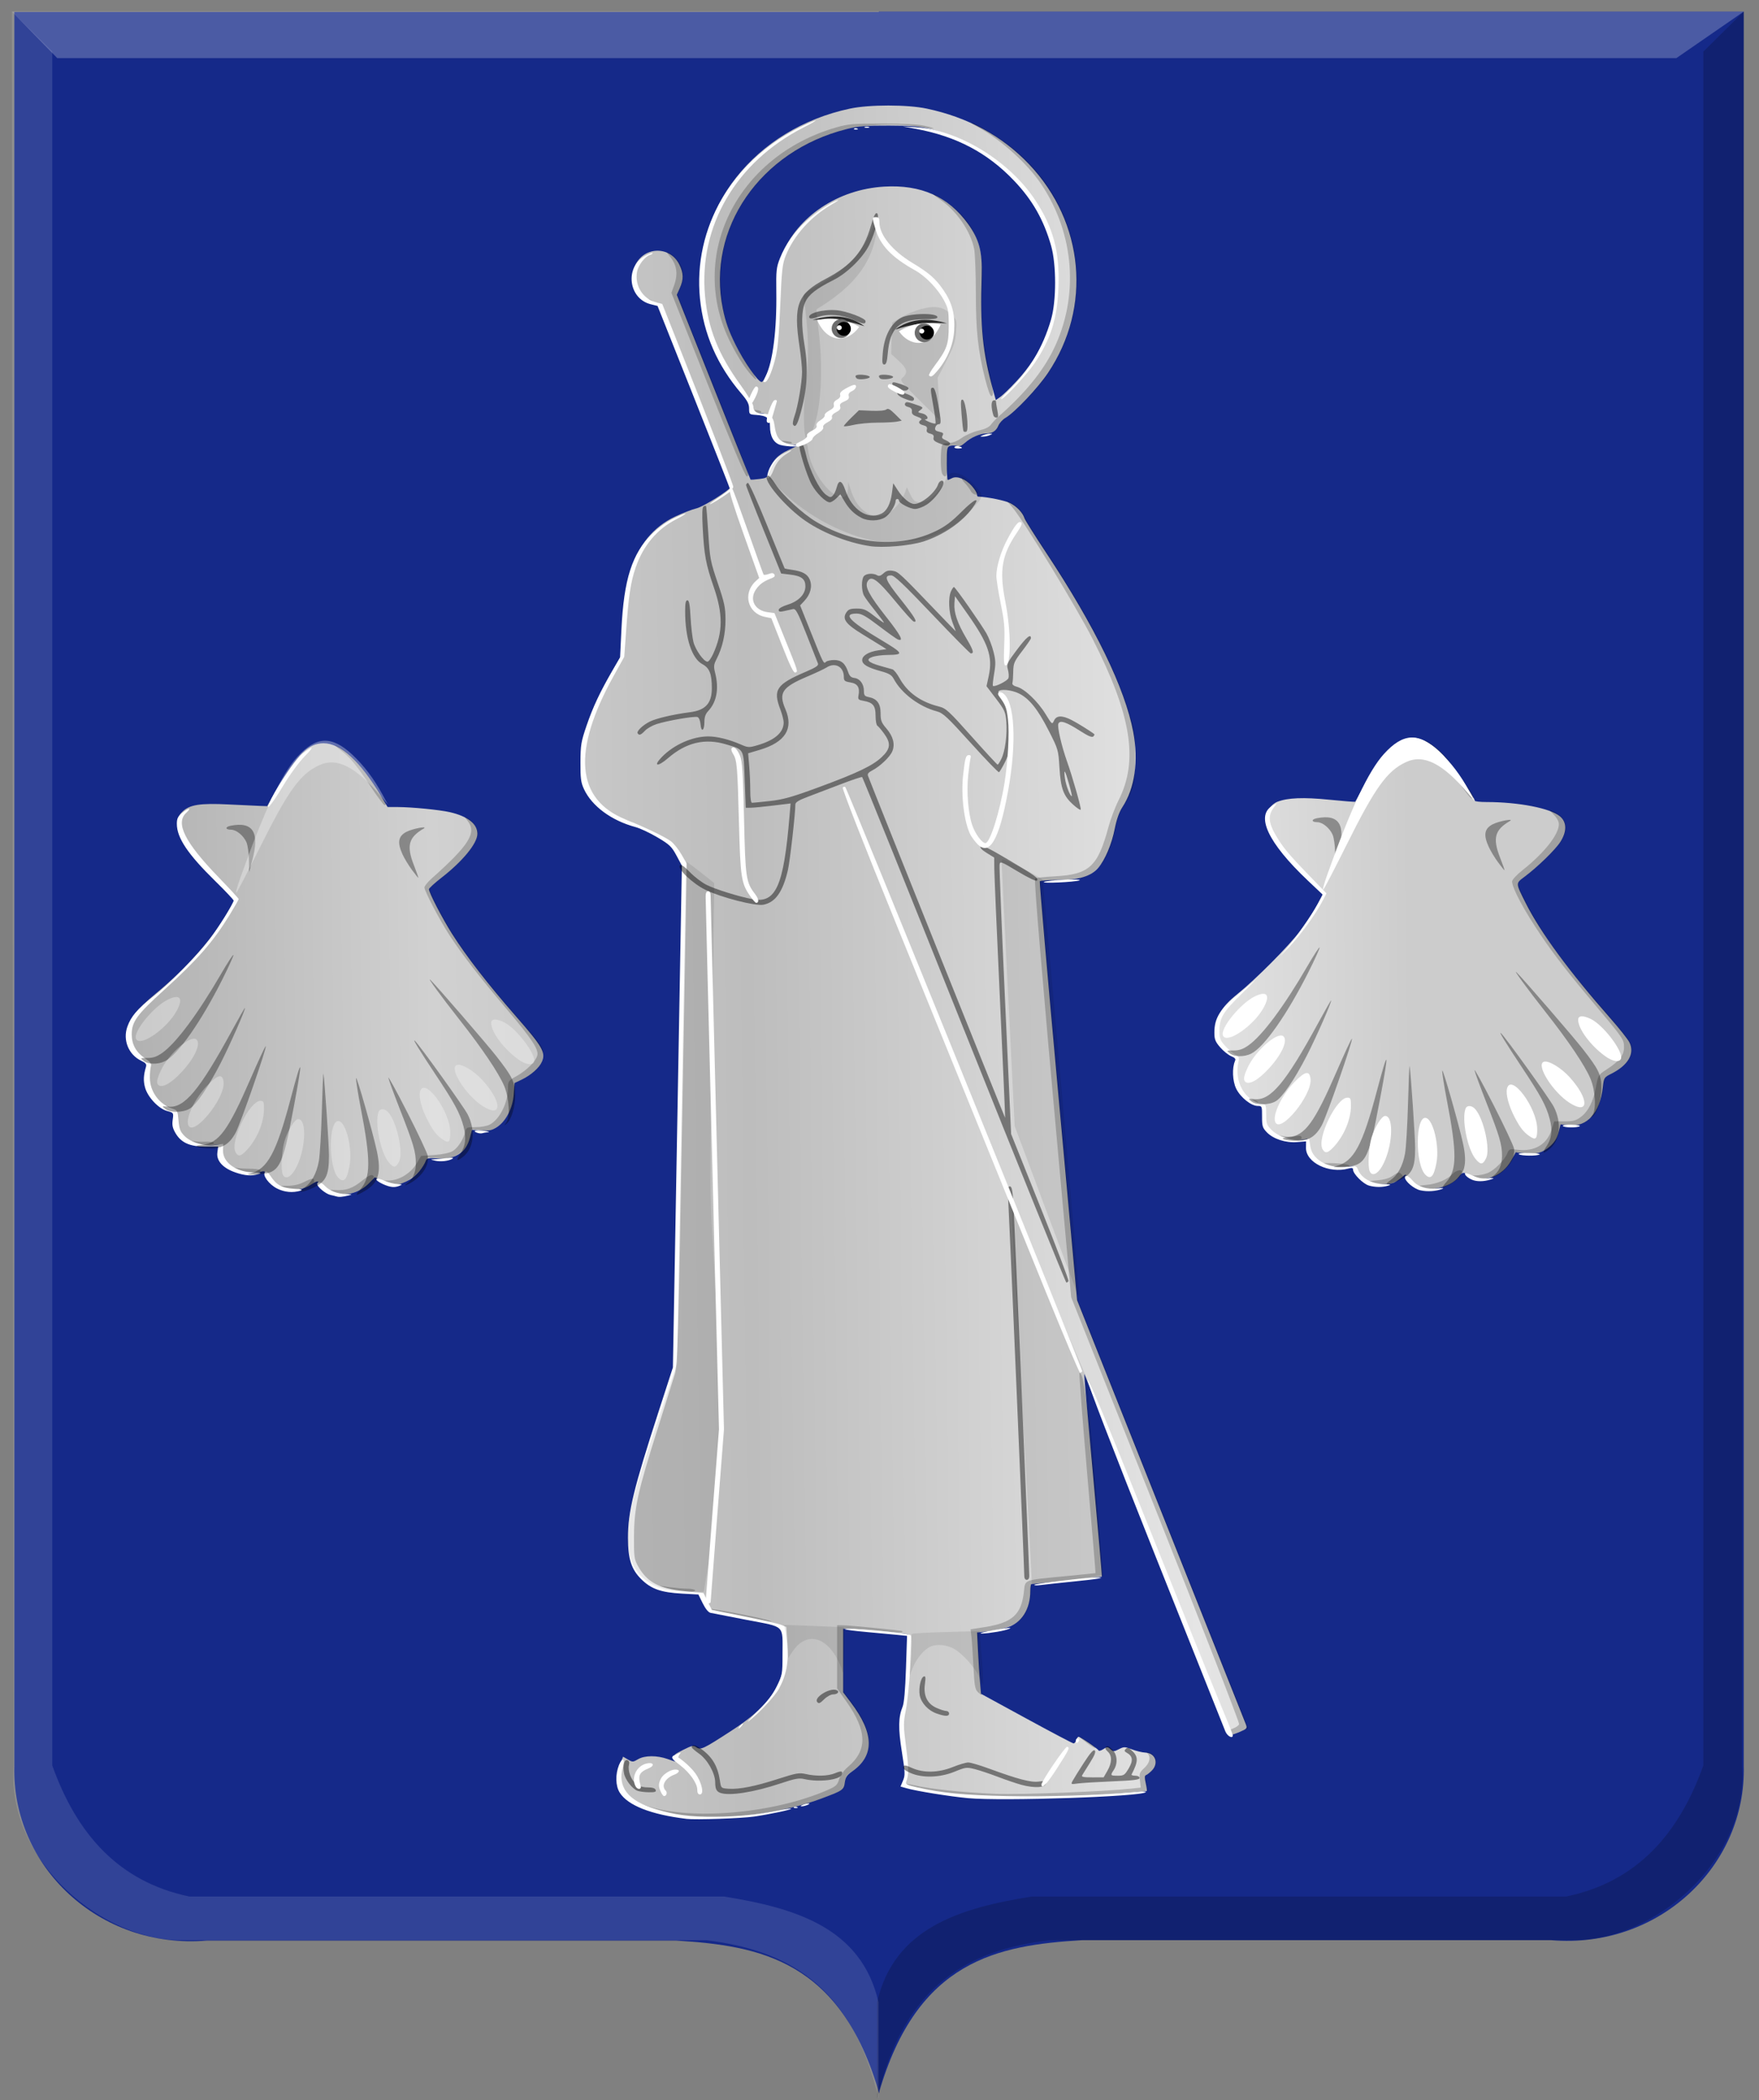 <?xml version="1.0" encoding="UTF-8" standalone="no"?>
<!-- Created with Inkscape (http://www.inkscape.org/) -->

<svg
   xmlns:dc="http://purl.org/dc/elements/1.1/"
   xmlns:cc="http://creativecommons.org/ns#"
   xmlns:rdf="http://www.w3.org/1999/02/22-rdf-syntax-ns#"
   xmlns:svg="http://www.w3.org/2000/svg"
   xmlns="http://www.w3.org/2000/svg"
   xmlns:xlink="http://www.w3.org/1999/xlink"
   xmlns:sodipodi="http://sodipodi.sourceforge.net/DTD/sodipodi-0.dtd"
   xmlns:inkscape="http://www.inkscape.org/namespaces/inkscape"
   width="584.936"
   height="698.279"
   id="svg4802"
   version="1.1"
   inkscape:version="0.48.4 r9939"
   sodipodi:docname="Troisponts wapen.svg">
  <rect width="100%" height="100%" fill="#808080" stroke="none"/>
  <defs
     id="defs4804">
    <linearGradient
       gradientTransform="translate(53.538,-39.878)"
       gradientUnits="userSpaceOnUse"
       y2="-32.554"
       x2="88.641"
       y1="-32.554"
       x1="73.236"
       id="linearGradient6983"
       xlink:href="#linearGradient21651"
       inkscape:collect="always" />
    <linearGradient
       gradientTransform="translate(53.538,-39.878)"
       gradientUnits="userSpaceOnUse"
       y2="-32.302"
       x2="70.206"
       y1="-32.302"
       x1="53.538"
       id="linearGradient6973"
       xlink:href="#linearGradient3984"
       inkscape:collect="always" />
    <linearGradient
       id="linearGradient3984">
      <stop
         id="stop3986"
         offset="0"
         style="stop-color:#a3a3a3;stop-opacity:1;" />
      <stop
         id="stop3988"
         offset="0.143"
         style="stop-color:#b0b0b0;stop-opacity:1;" />
      <stop
         style="stop-color:#d1d1d1;stop-opacity:1;"
         offset="0.321"
         id="stop3990" />
      <stop
         id="stop3992"
         offset="0.5"
         style="stop-color:#bdbdbd;stop-opacity:1;" />
      <stop
         style="stop-color:#e5e5e5;stop-opacity:1;"
         offset="0.75"
         id="stop3994" />
      <stop
         id="stop3996"
         offset="0.875"
         style="stop-color:#cccccc;stop-opacity:1;" />
      <stop
         style="stop-color:#cccccc;stop-opacity:1;"
         offset="1"
         id="stop3998" />
    </linearGradient>
    <linearGradient
       gradientUnits="userSpaceOnUse"
       y2="447.256"
       x2="438.368"
       y1="449.399"
       x1="249.661"
       id="linearGradient5869"
       xlink:href="#linearGradient4070-8-2-8-8-7-0-6-5"
       inkscape:collect="always"
       gradientTransform="translate(40,54.281)" />
    <linearGradient
       id="linearGradient21651">
      <stop
         style="stop-color:#cc992d;stop-opacity:1;"
         offset="0"
         id="stop21653" />
      <stop
         style="stop-color:#e1a832;stop-opacity:1;"
         offset="0.143"
         id="stop21655" />
      <stop
         id="stop21657"
         offset="0.321"
         style="stop-color:#e5cf5c;stop-opacity:1;" />
      <stop
         style="stop-color:#e5c547;stop-opacity:1;"
         offset="0.5"
         id="stop21659" />
      <stop
         id="stop21661"
         offset="0.75"
         style="stop-color:#ffffa3;stop-opacity:1;" />
      <stop
         style="stop-color:#ffd94d;stop-opacity:1;"
         offset="0.875"
         id="stop21663" />
      <stop
         id="stop21665"
         offset="1"
         style="stop-color:#ffdb4e;stop-opacity:1;" />
    </linearGradient>
    <linearGradient
       gradientUnits="userSpaceOnUse"
       y2="365.43"
       x2="440.023"
       y1="370.43"
       x1="178.618"
       id="linearGradient3953"
       xlink:href="#linearGradient21651"
       inkscape:collect="always"
       gradientTransform="translate(40,54.281)" />
    <linearGradient
       id="linearGradient4070-8-2-8-8-7-0-6-5">
      <stop
         id="stop4072-1-2-6-4-1-4-7-9"
         offset="0"
         style="stop-color:#a3a3a3;stop-opacity:1;" />
      <stop
         id="stop4074-8-0-7-0-4-8-7-1"
         offset="0.143"
         style="stop-color:#b0b0b0;stop-opacity:1;" />
      <stop
         style="stop-color:#d1d1d1;stop-opacity:1;"
         offset="0.321"
         id="stop4076-6-1-0-3-7-5-9-8" />
      <stop
         id="stop4078-0-2-8-7-6-7-6-1"
         offset="0.5"
         style="stop-color:#bdbdbd;stop-opacity:1;" />
      <stop
         style="stop-color:#e5e5e5;stop-opacity:1;"
         offset="0.75"
         id="stop4080-2-7-1-8-8-3-4-7" />
      <stop
         id="stop4082-4-7-8-3-2-3-1-8"
         offset="0.875"
         style="stop-color:#cccccc;stop-opacity:1;" />
      <stop
         style="stop-color:#cccccc;stop-opacity:1;"
         offset="1"
         id="stop4084-9-0-3-1-3-0-9-6" />
    </linearGradient>
    <linearGradient
       gradientUnits="userSpaceOnUse"
       y2="365.301"
       x2="308.787"
       y1="363.158"
       x1="127.12"
       id="linearGradient5861"
       xlink:href="#linearGradient4070-8-2-8-8-7-0-6-5"
       inkscape:collect="always"
       gradientTransform="translate(40,54.281)" />
    <linearGradient
       inkscape:collect="always"
       xlink:href="#linearGradient3984"
       id="linearGradient5460"
       x1="-167.059"
       y1="656.541"
       x2="-59.528"
       y2="655.332"
       gradientUnits="userSpaceOnUse" />
  </defs>
  <sodipodi:namedview
     id="base"
     pagecolor="#ffffff"
     bordercolor="#666666"
     borderopacity="1.0"
     inkscape:pageopacity="0.0"
     inkscape:pageshadow="2"
     inkscape:zoom="0.7"
     inkscape:cx="352.98032"
     inkscape:cy="311.50516"
     inkscape:document-units="px"
     inkscape:current-layer="layer1-8"
     showgrid="false"
     inkscape:window-width="1600"
     inkscape:window-height="837"
     inkscape:window-x="-8"
     inkscape:window-y="-8"
     inkscape:window-maximized="1"
     fit-margin-top="0"
     fit-margin-left="0"
     fit-margin-right="0"
     fit-margin-bottom="0" />
  <g
     inkscape:label="Laag 1"
     inkscape:groupmode="layer"
     id="layer1"
     transform="translate(-73.833,-112.818)">
    <g
       transform="matrix(5.46,0,0,5.012,941.341,-2851.971)"
       id="layer1-8"
       inkscape:label="Laag 1">
      <path
         sodipodi:nodetypes="cccccccc"
         id="path2830"
         d="m -105.336,592.334 -52.674,0 0,116.345 c -0.174,6.625 5.141,12.19 11.728,11.586 l 14.824,0 13.748,0 c 5.119,0.339 10.033,1.302 12.375,10.138 l 0,-138.069 z"
         style="fill:#152989;fill-opacity:1;stroke:#000000;stroke-width:0.631px;stroke-linecap:butt;stroke-linejoin:miter;stroke-opacity:0"
         inkscape:connector-curvature="0" />
      <path
         sodipodi:nodetypes="cccccccc"
         id="path2830-5"
         d="m -105.357,592.307 52.674,0 0,116.345 c 0.174,6.625 -5.141,12.19 -11.728,11.586 l -14.824,0 -13.748,0 c -5.119,0.339 -10.033,1.302 -12.375,10.138 -4.356,-46.386 -9.478,-92.835 0,-138.069 z"
         style="fill:#152989;fill-opacity:1;stroke:#000000;stroke-width:0.631px;stroke-linecap:butt;stroke-linejoin:miter;stroke-opacity:0"
         inkscape:connector-curvature="0" />
      <path
         sodipodi:nodetypes="ccccccccccc"
         id="path4051-6"
         d="m -52.682,592.307 -2.462,2.655 0,113.69 c -1.48,4.513 -4.02,7.711 -8.351,8.69 l -32.547,0 c -4.423,0.767 -8.381,2.102 -9.421,7 l 0,6.397 c 1.651,-7.662 5.723,-9.867 10.492,-10.5 l 31.797,0 c 4.896,0.14 10.826,-5.219 10.385,-11.586 l 0.107,-116.345 z"
         style="fill:#000000;fill-opacity:0.186;stroke:#000000;stroke-width:0.631px;stroke-linecap:butt;stroke-linejoin:miter;stroke-opacity:0"
         inkscape:connector-curvature="0" />
      <path
         sodipodi:nodetypes="ccccccccccc"
         id="path4051"
         d="m -158.162,592.307 2.462,2.655 0,113.69 c 1.48,4.513 4.02,7.711 8.351,8.69 l 32.547,0 c 4.423,0.767 8.381,2.102 9.421,7 l 0,6.397 c -1.651,-7.662 -5.723,-9.867 -10.492,-10.5 l -31.797,0 c -4.896,0.14 -10.826,-5.219 -10.385,-11.586 l -0.107,-116.345 z"
         style="fill:#ffffff;fill-opacity:0.123;stroke:#000000;stroke-width:0.631px;stroke-linecap:butt;stroke-linejoin:miter;stroke-opacity:0"
         inkscape:connector-curvature="0" />
      <path
         sodipodi:nodetypes="ccccc"
         id="path25964"
         d="m -158.162,592.307 2.766,3.087 98.61,0 4.103,-3.087 -105.479,0 z"
         style="fill:#ffffff;fill-opacity:0.231;stroke:#000000;stroke-width:0.631px;stroke-linecap:butt;stroke-linejoin:miter;stroke-opacity:0"
         inkscape:connector-curvature="0" />
      <path
         style="fill:url(#linearGradient5460);fill-opacity:1"
         d="m -116.988,712.065 c -2.026,-0.221 -3.58,-0.885 -4.067,-1.738 -0.253,-0.442 -0.271,-1.204 -0.043,-1.819 l 0.163,-0.442 0.294,0.188 c 0.28,0.179 0.31,0.178 0.624,-0.023 0.399,-0.255 1.149,-0.259 1.794,-0.009 0.557,0.216 0.55,0.216 0.421,-0.045 -0.096,-0.194 -0.042,-0.253 0.509,-0.554 0.563,-0.307 0.635,-0.323 0.832,-0.173 0.249,0.189 0.421,0.1 2.118,-1.101 1.8,-1.273 2.684,-2.342 3.068,-3.709 0.182,-0.649 0.208,-0.949 0.161,-1.886 -0.03,-0.613 -0.084,-1.191 -0.118,-1.283 -0.045,-0.122 -0.683,-0.302 -2.283,-0.644 l -2.22,-0.475 -0.263,-0.58 -0.263,-0.58 -1,-0.059 c -1.284,-0.076 -1.88,-0.307 -2.485,-0.962 -0.679,-0.735 -0.844,-1.402 -0.776,-3.139 0.07,-1.799 0.302,-2.802 1.853,-8.04 l 0.848,-2.863 0.273,-16.639 0.273,-16.639 -0.312,-0.67 c -0.284,-0.608 -0.39,-0.72 -1.155,-1.217 -0.463,-0.301 -1.115,-0.631 -1.448,-0.735 -2.794,-0.866 -3.822,-2.881 -3.074,-6.022 0.28,-1.177 0.854,-2.6 1.665,-4.132 l 0.535,-1.009 0.101,-1.854 c 0.108,-1.986 0.21,-2.802 0.465,-3.751 0.463,-1.724 1.394,-2.968 2.736,-3.657 0.453,-0.232 1.038,-0.478 1.3,-0.545 0.416,-0.107 2.012,-1.197 2.093,-1.43 0.015,-0.042 -0.97,-2.798 -2.188,-6.125 l -2.214,-6.05 -0.344,-0.076 c -1.01,-0.224 -1.543,-1.509 -1.045,-2.523 0.588,-1.198 2.11,-1.175 2.654,0.041 0.257,0.574 0.263,0.98 0.024,1.558 l -0.182,0.441 2.234,6.112 c 1.229,3.362 2.245,6.127 2.258,6.145 0.013,0.018 0.25,5.4e-4 0.527,-0.039 0.487,-0.07 0.506,-0.086 0.616,-0.533 0.163,-0.659 0.483,-1.041 1.162,-1.389 l 0.594,-0.304 -0.535,-0.074 c -0.817,-0.113 -1.095,-0.441 -1.095,-1.294 0,-0.555 -0.256,-0.808 -0.771,-0.763 -0.367,0.032 -0.601,-0.212 -0.521,-0.544 0.04,-0.167 -0.118,-0.46 -0.588,-1.09 -1.437,-1.926 -2.147,-3.735 -2.387,-6.083 -0.597,-5.839 3.257,-11.158 9.054,-12.496 1.182,-0.273 3.49,-0.273 4.676,6.6e-4 2.503,0.576 4.598,1.818 6.231,3.692 3.364,3.859 3.834,9.481 1.156,13.834 -0.62,1.008 -2.015,2.616 -2.587,2.982 -0.173,0.11 -0.368,0.342 -0.434,0.514 -0.138,0.361 -0.373,0.525 -0.75,0.525 -0.369,0 -0.971,0.29 -1.291,0.622 -0.192,0.199 -0.332,0.259 -0.483,0.207 -0.117,-0.04 -0.305,-0.042 -0.417,-0.003 -0.186,0.064 -0.204,0.167 -0.204,1.164 0,0.602 0.026,1.094 0.058,1.094 0.032,0 0.148,-0.053 0.259,-0.117 0.298,-0.172 0.834,0.056 1.204,0.513 0.171,0.21 0.31,0.455 0.31,0.544 0,0.089 0.034,0.163 0.076,0.165 0.585,0.026 1.635,0.258 1.947,0.431 0.416,0.23 0.771,0.639 0.882,1.016 0.036,0.121 0.626,1.145 1.313,2.276 2.985,4.917 4.802,8.989 5.305,11.889 0.334,1.921 0.093,3.742 -0.661,4.991 -0.191,0.316 -0.351,0.809 -0.462,1.42 -0.187,1.032 -0.588,2.068 -1.011,2.609 -0.435,0.556 -1.191,0.805 -2.452,0.805 -0.582,0 -1.08,0.037 -1.106,0.083 -0.026,0.045 0.475,6.316 1.113,13.935 l 1.16,13.852 5.086,13.915 c 2.797,7.653 5.133,14.047 5.189,14.208 0.098,0.278 0.079,0.304 -0.362,0.509 -0.256,0.119 -0.519,0.214 -0.584,0.213 -0.065,-0.002 -2.087,-5.4 -4.493,-11.997 -2.406,-6.596 -4.387,-11.98 -4.401,-11.964 -0.015,0.016 0.227,3.042 0.537,6.724 0.31,3.682 0.551,6.709 0.534,6.726 -0.026,0.027 -4.073,0.492 -4.281,0.492 -0.041,0 -0.074,0.201 -0.074,0.447 0,1.241 -0.538,2.153 -1.445,2.448 -0.297,0.097 -0.823,0.208 -1.168,0.247 l -0.628,0.071 0.055,1.229 c 0.03,0.676 0.084,1.592 0.12,2.035 l 0.064,0.806 2.769,1.645 c 1.523,0.905 2.814,1.645 2.868,1.645 0.054,0 0.128,-0.099 0.163,-0.22 0.036,-0.121 0.096,-0.22 0.135,-0.22 0.108,0 1.183,0.795 1.223,0.905 0.02,0.053 0.149,0.016 0.288,-0.083 0.234,-0.166 0.267,-0.166 0.439,0.003 0.173,0.169 0.209,0.169 0.513,-0.001 0.307,-0.172 0.356,-0.171 0.798,0.014 0.259,0.109 0.627,0.204 0.817,0.213 0.609,0.027 0.83,0.714 0.386,1.195 -0.129,0.14 -0.287,0.274 -0.352,0.298 -0.085,0.032 -0.089,0.176 -0.016,0.526 0.055,0.265 0.085,0.499 0.067,0.519 -0.092,0.1 -4.276,0.392 -6.435,0.45 -3.225,0.087 -6.372,-0.199 -8.11,-0.737 l -0.376,-0.116 0.147,-0.451 c 0.133,-0.407 0.126,-0.581 -0.066,-1.786 -0.222,-1.392 -0.214,-2.479 0.022,-2.957 0.109,-0.221 0.354,-4.68 0.262,-4.78 -0.041,-0.044 -3.257,-0.37 -3.658,-0.37 l -0.28,-4.4e-4 0,2.105 0,2.105 0.468,0.674 c 1.436,2.068 1.454,3.54 0.056,4.592 -0.295,0.222 -0.383,0.369 -0.423,0.715 -0.057,0.487 -0.111,0.528 -1.425,1.065 -2.342,0.957 -5.809,1.479 -8.141,1.225 z m 20.018,-95.242 c 1.524,-1.789 2.333,-3.875 2.438,-6.281 0.209,-4.758 -2.877,-9.044 -7.47,-10.377 -0.882,-0.256 -1.19,-0.289 -2.724,-0.295 -1.448,-0.005 -1.871,0.032 -2.595,0.231 -5.275,1.446 -8.539,6.612 -7.537,11.928 0.164,0.868 0.355,1.459 0.768,2.368 0.513,1.129 1.376,2.478 1.585,2.478 0.177,0 0.528,-0.933 0.724,-1.921 0.154,-0.777 0.205,-1.535 0.229,-3.421 0.029,-2.3 0.044,-2.457 0.289,-3.103 0.967,-2.551 3.43,-4.334 6.231,-4.513 2.237,-0.142 3.898,0.66 5.099,2.464 0.685,1.029 0.885,1.851 0.838,3.444 -0.101,3.416 0.051,5.062 0.702,7.622 l 0.16,0.629 0.284,-0.219 c 0.156,-0.12 0.597,-0.586 0.979,-1.036 z m -41.542,53.887 c -0.39,-0.089 -0.898,-0.481 -0.983,-0.758 -0.026,-0.083 -0.172,-0.031 -0.417,0.149 -0.917,0.673 -2.319,0.391 -2.678,-0.538 -0.131,-0.34 -0.174,-0.37 -0.424,-0.294 -1.183,0.358 -2.68,-0.499 -2.537,-1.452 l 0.055,-0.364 -0.631,0.055 c -1.314,0.114 -2.312,-0.767 -2.155,-1.902 0.062,-0.451 0.05,-0.493 -0.147,-0.493 -0.563,0 -1.342,-0.795 -1.533,-1.564 -0.108,-0.434 -0.092,-0.805 0.06,-1.365 0.05,-0.183 -0.001,-0.259 -0.24,-0.367 -0.653,-0.293 -1.097,-1.163 -0.989,-1.94 0.102,-0.738 0.567,-1.386 1.759,-2.454 1.888,-1.691 3.575,-3.795 4.45,-5.548 l 0.379,-0.76 -1.311,-1.454 c -1.511,-1.676 -2.083,-2.589 -2.147,-3.43 -0.038,-0.491 -0.01,-0.595 0.227,-0.851 0.427,-0.462 1.085,-0.575 2.796,-0.48 0.816,0.045 1.682,0.089 1.925,0.098 l 0.441,0.016 0.644,-1.209 c 1.191,-2.236 1.876,-2.963 2.791,-2.963 1.035,0 2.234,1.197 3.49,3.484 l 0.408,0.743 0.624,0.003 c 0.857,0.004 2.552,0.186 3.168,0.34 1.088,0.273 1.679,0.777 1.679,1.435 0,0.627 -0.886,1.81 -2.174,2.901 -0.428,0.362 -0.777,0.712 -0.777,0.776 0,0.225 0.811,1.93 1.399,2.944 0.877,1.51 2.168,3.328 3.887,5.471 1.643,2.048 1.831,2.407 1.592,3.027 -0.158,0.41 -0.649,0.881 -1.24,1.192 l -0.423,0.222 -0.049,0.739 c -0.06,0.916 -0.464,1.782 -1.012,2.175 -0.313,0.224 -0.476,0.264 -0.957,0.232 l -0.579,-0.038 -0.123,0.523 c -0.231,0.985 -0.917,1.465 -1.963,1.374 -0.539,-0.047 -0.659,-0.026 -0.711,0.124 -0.157,0.46 -0.606,1.043 -0.984,1.276 -0.66,0.408 -1.06,0.438 -1.636,0.122 l -0.496,-0.272 -0.343,0.382 c -0.552,0.615 -1.333,0.87 -2.114,0.691 z m 65.813,-0.532 c -0.183,-0.121 -0.385,-0.344 -0.45,-0.497 -0.115,-0.274 -0.12,-0.275 -0.329,-0.069 -0.117,0.115 -0.326,0.272 -0.464,0.35 -0.346,0.194 -1.327,0.168 -1.707,-0.045 -0.351,-0.196 -0.737,-0.678 -0.737,-0.919 0,-0.12 -0.076,-0.141 -0.307,-0.086 -0.879,0.209 -1.83,-0.056 -2.337,-0.653 -0.187,-0.22 -0.25,-0.411 -0.242,-0.735 l 0.011,-0.438 -0.441,0.072 c -0.629,0.102 -1.381,-0.125 -1.841,-0.554 -0.377,-0.352 -0.389,-0.387 -0.389,-1.082 l 0,-0.719 -0.332,-0.058 c -0.804,-0.141 -1.499,-1.138 -1.478,-2.12 0.007,-0.317 0.061,-0.674 0.12,-0.794 0.092,-0.186 0.064,-0.236 -0.194,-0.352 -0.467,-0.209 -1.014,-0.928 -1.027,-1.349 -0.034,-1.091 0.298,-1.754 1.334,-2.661 1.102,-0.965 3.123,-3.179 3.779,-4.139 0.677,-0.992 1.411,-2.295 1.411,-2.507 0,-0.084 -0.357,-0.517 -0.794,-0.961 -1.557,-1.585 -2.666,-3.279 -2.666,-4.07 0,-0.422 0.319,-0.909 0.7,-1.071 0.625,-0.265 1.587,-0.306 3.151,-0.135 0.859,0.094 1.572,0.155 1.584,0.135 0.012,-0.019 0.283,-0.539 0.601,-1.154 1.077,-2.082 1.818,-2.924 2.708,-3.078 0.582,-0.101 1.369,0.338 2.054,1.145 0.499,0.588 1.921,2.822 1.921,3.018 0,0.049 0.316,0.088 0.702,0.088 1.953,0 3.891,0.409 4.481,0.947 0.424,0.386 0.433,1.008 0.023,1.702 -0.307,0.521 -1.391,1.668 -2.178,2.307 -0.551,0.447 -0.553,0.398 0.078,1.762 0.898,1.942 2.653,4.544 5.125,7.599 0.564,0.697 1.099,1.432 1.189,1.635 0.328,0.736 -0.075,1.498 -1.087,2.058 -0.463,0.256 -0.471,0.269 -0.539,0.926 -0.175,1.676 -0.953,2.629 -2.046,2.507 l -0.524,-0.059 -0.127,0.536 c -0.09,0.382 -0.24,0.647 -0.52,0.92 -0.442,0.432 -0.901,0.565 -1.606,0.466 l -0.478,-0.067 -0.282,0.553 c -0.514,1.008 -1.672,1.509 -2.415,1.044 -0.507,-0.317 -0.526,-0.317 -0.772,0.023 -0.543,0.751 -1.944,1.056 -2.664,0.58 z"
         id="path3836-6"
         inkscape:connector-curvature="0" />
      <path
         style="fill:#000000;fill-opacity:0.212"
         d="m -117.357,712 c -0.845,-0.106 -2.108,-0.455 -2.559,-0.708 -0.449,-0.251 -0.354,-0.273 0.198,-0.046 2.653,1.091 7.841,0.644 11.234,-0.968 0.515,-0.244 0.6,-0.33 0.705,-0.712 0.075,-0.271 0.275,-0.577 0.534,-0.817 1.204,-1.113 1.179,-2.377 -0.084,-4.328 l -0.571,-0.882 0,-2.096 0,-2.096 0.286,0 c 0.45,0 3.623,0.339 3.672,0.393 0.11,0.119 -0.132,0.116 -1.465,-0.018 -0.784,-0.079 -1.573,-0.146 -1.755,-0.149 l -0.331,-0.005 0,2.105 0,2.105 0.472,0.676 c 1.097,1.571 1.351,2.854 0.755,3.823 -0.165,0.268 -0.483,0.609 -0.708,0.758 -0.354,0.235 -0.412,0.329 -0.438,0.716 -0.027,0.398 -0.073,0.467 -0.429,0.648 -2.543,1.292 -6.576,1.97 -9.517,1.601 z m 17.598,-1.31 c -1.677,-0.168 -2.552,-0.323 -3.801,-0.673 -0.665,-0.187 -0.334,-0.227 0.384,-0.046 0.989,0.248 3.024,0.478 4.943,0.559 1.526,0.064 6.587,-0.147 8.254,-0.345 l 0.571,-0.068 -0.051,-0.492 c -0.046,-0.444 -0.02,-0.522 0.268,-0.807 0.335,-0.331 0.414,-0.732 0.192,-0.973 -0.102,-0.111 -0.087,-0.123 0.076,-0.062 0.493,0.186 0.604,0.779 0.223,1.191 -0.129,0.14 -0.287,0.274 -0.352,0.298 -0.085,0.032 -0.089,0.176 -0.016,0.526 0.055,0.265 0.085,0.499 0.067,0.519 -0.019,0.02 -0.925,0.116 -2.013,0.213 -2.317,0.207 -7.357,0.298 -8.746,0.159 z m 7.084,-3.522 c -0.523,-0.428 -0.59,-0.518 -0.209,-0.281 0.437,0.272 0.827,0.606 0.706,0.606 -0.056,-3.2e-4 -0.28,-0.146 -0.497,-0.324 z m 8.587,-0.706 c 0,-0.085 0.138,-0.206 0.307,-0.27 0.169,-0.064 0.333,-0.19 0.365,-0.28 0.032,-0.091 -2.256,-6.501 -5.085,-14.244 l -5.144,-14.079 -0.661,-7.925 c -1.105,-13.252 -1.61,-19.774 -1.537,-19.854 0.038,-0.042 0.582,-0.106 1.209,-0.142 2.087,-0.122 2.61,-0.644 3.254,-3.248 0.133,-0.54 0.413,-1.347 0.621,-1.794 1.229,-2.64 0.78,-5.67 -1.589,-10.724 -1.005,-2.144 -4.209,-7.864 -4.884,-8.716 l -0.34,-0.43 0.322,0.18 c 0.348,0.195 0.7,0.621 0.804,0.975 0.036,0.122 0.545,1.012 1.132,1.978 2.856,4.699 4.568,8.366 5.342,11.443 0.193,0.767 0.234,1.202 0.232,2.473 -0.002,1.687 -0.127,2.228 -0.75,3.261 -0.19,0.315 -0.352,0.811 -0.462,1.42 -0.291,1.601 -0.85,2.676 -1.614,3.105 -0.344,0.193 -0.667,0.252 -1.665,0.302 -0.681,0.034 -1.263,0.089 -1.293,0.121 -0.03,0.033 0.469,6.293 1.11,13.912 l 1.165,13.852 4.979,13.622 c 2.739,7.492 5.074,13.884 5.191,14.204 l 0.212,0.582 -0.466,0.216 c -0.552,0.256 -0.755,0.273 -0.755,0.062 z m -15.252,-2.696 c -0.16,-0.174 -0.202,-0.446 -0.258,-1.68 -0.036,-0.81 -0.091,-1.696 -0.12,-1.97 l -0.054,-0.498 0.841,-0.143 c 1.705,-0.29 2.252,-0.826 2.41,-2.362 0.083,-0.81 -0.067,-0.749 2.511,-1.019 1.007,-0.106 1.839,-0.197 1.848,-0.204 0.009,-0.007 -0.221,-2.998 -0.512,-6.647 -0.291,-3.65 -0.5,-6.635 -0.465,-6.635 0.244,0 0.443,1.585 0.917,7.31 0.281,3.384 0.497,6.168 0.48,6.185 -0.026,0.027 -4.073,0.492 -4.281,0.492 -0.041,0 -0.075,0.186 -0.076,0.413 -0.004,0.661 -0.193,1.371 -0.467,1.761 -0.362,0.513 -0.936,0.791 -1.92,0.928 l -0.855,0.119 0.054,1.335 c 0.03,0.734 0.088,1.67 0.129,2.079 0.041,0.409 0.06,0.743 0.042,0.743 -0.018,0 -0.119,-0.093 -0.224,-0.207 z m -14.665,-5.059 c -0.979,-0.219 -1.706,-0.414 -1.614,-0.435 0.161,-0.036 2.88,0.537 3.497,0.737 0.654,0.212 -0.168,0.08 -1.883,-0.302 z m -4.36,-1.735 c -0.299,-0.087 -0.62,-0.211 -0.712,-0.276 -0.147,-0.103 -0.144,-0.11 0.025,-0.052 0.33,0.113 1.514,0.276 2.02,0.279 0.266,0.001 0.483,0.052 0.483,0.112 0,0.162 -1.184,0.121 -1.816,-0.063 z m -20.093,-26.259 c -0.625,-0.124 -0.631,-0.279 -0.009,-0.237 0.676,0.046 1.059,-0.103 1.676,-0.652 0.302,-0.268 0.513,-0.383 0.599,-0.325 0.108,0.072 0.105,0.132 -0.015,0.317 -0.441,0.681 -1.403,1.065 -2.25,0.896 z m -3.2,-0.338 c -0.182,-0.06 -0.331,-0.124 -0.331,-0.142 0,-0.018 0.263,-0.034 0.585,-0.035 0.398,-6.7e-4 0.722,-0.077 1.014,-0.239 0.504,-0.28 0.64,-0.296 0.64,-0.075 0,0.384 -1.252,0.706 -1.908,0.491 z m 69.551,0.003 c -0.58,-0.107 -0.549,-0.178 0.108,-0.242 0.637,-0.062 1.274,-0.356 1.588,-0.732 0.187,-0.224 0.569,-0.322 0.569,-0.146 0,0.18 -0.319,0.566 -0.649,0.787 -0.426,0.285 -1.111,0.426 -1.616,0.333 z m -63.217,-0.376 -0.305,-0.151 0.463,-0.009 c 0.615,-0.012 1.313,-0.491 1.666,-1.141 l 0.265,-0.488 0.805,-0.06 c 0.498,-0.037 0.921,-0.134 1.109,-0.254 0.317,-0.203 0.657,-0.771 0.769,-1.287 0.062,-0.285 0.099,-0.303 0.629,-0.303 0.31,0 0.696,-0.074 0.858,-0.165 0.605,-0.339 1.12,-1.45 1.12,-2.419 0,-0.47 0.016,-0.493 0.552,-0.825 0.58,-0.359 1.114,-0.934 1.228,-1.322 0.117,-0.398 -0.296,-1.085 -1.892,-3.143 -1.673,-2.158 -2.657,-3.543 -3.433,-4.829 -0.589,-0.976 -1.543,-2.953 -1.543,-3.197 0,-0.094 0.194,-0.358 0.43,-0.588 2.297,-2.228 2.767,-3.047 2.198,-3.831 -0.219,-0.302 -0.219,-0.303 -0.008,-0.181 0.318,0.184 0.636,0.67 0.636,0.97 0,0.669 -0.865,1.844 -2.179,2.957 -0.425,0.36 -0.772,0.708 -0.772,0.772 0,0.218 0.781,1.867 1.381,2.918 0.834,1.46 2.119,3.278 3.773,5.338 1.757,2.189 1.766,2.203 1.766,2.774 0,0.589 -0.377,1.087 -1.159,1.53 l -0.55,0.312 -0.04,0.671 c -0.053,0.9 -0.461,1.799 -1.001,2.203 -0.364,0.273 -0.469,0.299 -1.005,0.246 l -0.598,-0.059 -0.052,0.424 c -0.07,0.563 -0.404,1.048 -0.916,1.331 -0.339,0.187 -0.54,0.221 -1.061,0.175 l -0.642,-0.056 -0.162,0.368 c -0.227,0.519 -0.965,1.22 -1.429,1.359 -0.486,0.146 -0.525,0.144 -0.901,-0.042 z m 59.987,0.018 c -0.354,-0.122 -0.352,-0.123 0.305,-0.183 0.47,-0.043 0.76,-0.136 1.001,-0.322 0.305,-0.235 0.355,-0.245 0.495,-0.093 0.14,0.151 0.129,0.188 -0.108,0.356 -0.264,0.187 -0.897,0.386 -1.184,0.373 -0.084,-0.004 -0.313,-0.063 -0.509,-0.13 z m 6.156,-0.408 c -0.163,-0.076 -0.127,-0.096 0.181,-0.102 0.212,-0.004 0.536,-0.076 0.721,-0.16 0.409,-0.185 1.017,-0.843 1.186,-1.285 0.121,-0.315 0.139,-0.322 0.658,-0.256 1.01,0.128 1.765,-0.357 2.044,-1.315 l 0.166,-0.571 0.633,0 c 0.533,0 0.691,-0.048 0.997,-0.3 0.454,-0.374 0.756,-1.038 0.92,-2.022 0.124,-0.741 0.141,-0.77 0.635,-1.117 0.78,-0.548 1.067,-0.944 1.067,-1.471 0,-0.523 -0.042,-0.59 -1.836,-2.909 -1.558,-2.014 -2.413,-3.213 -3.221,-4.515 -1.045,-1.684 -1.761,-3.142 -1.761,-3.584 0,-0.109 0.282,-0.44 0.636,-0.745 1.324,-1.142 2.213,-2.368 2.213,-3.054 0,-0.172 -0.12,-0.418 -0.297,-0.61 -0.323,-0.349 -0.318,-0.389 0.024,-0.198 0.761,0.424 0.898,1.116 0.392,1.975 -0.307,0.521 -1.391,1.668 -2.178,2.307 -0.558,0.452 -0.562,0.393 0.141,1.884 0.925,1.962 2.419,4.19 4.756,7.091 0.732,0.909 1.405,1.818 1.495,2.021 0.328,0.736 -0.074,1.498 -1.087,2.058 -0.463,0.256 -0.471,0.269 -0.539,0.926 -0.08,0.763 -0.277,1.338 -0.635,1.851 -0.366,0.525 -0.783,0.721 -1.411,0.665 l -0.528,-0.048 -0.125,0.526 c -0.088,0.371 -0.24,0.639 -0.517,0.91 -0.445,0.435 -0.903,0.566 -1.624,0.462 -0.432,-0.062 -0.504,-0.044 -0.558,0.141 -0.126,0.431 -0.675,1.116 -1.067,1.332 -0.417,0.23 -1.114,0.284 -1.481,0.113 z m -75.079,-0.378 c -0.269,-0.078 -0.544,-0.205 -0.611,-0.281 -0.097,-0.111 -0.077,-0.114 0.101,-0.015 0.122,0.068 0.569,0.124 0.992,0.124 0.747,0 1.007,0.126 0.541,0.261 -0.311,0.09 -0.454,0.078 -1.024,-0.088 z m 66.352,-0.329 c -0.267,-0.078 -0.504,-0.162 -0.527,-0.186 -0.023,-0.025 0.328,-0.035 0.78,-0.022 0.452,0.013 0.87,0.075 0.929,0.139 0.074,0.081 0.026,0.115 -0.16,0.115 -0.147,0 -0.327,0.021 -0.402,0.048 -0.075,0.026 -0.354,-0.016 -0.621,-0.094 z m -69.238,-1.529 c -0.451,-0.184 -0.54,-0.314 -0.123,-0.179 0.19,0.061 0.574,0.097 0.853,0.079 0.28,-0.018 0.532,0.018 0.56,0.078 0.075,0.161 -0.907,0.178 -1.29,0.022 z m 66.416,-0.316 c -0.196,-0.06 -0.398,-0.153 -0.449,-0.206 -0.051,-0.054 0.082,-0.045 0.296,0.019 0.214,0.064 0.588,0.084 0.831,0.044 0.361,-0.059 0.442,-0.04 0.442,0.1 0,0.2 -0.538,0.221 -1.119,0.043 z m -68.153,-2.077 c -0.126,-0.055 -0.229,-0.119 -0.229,-0.143 0,-0.082 0.512,0.062 0.567,0.16 0.068,0.119 -0.038,0.114 -0.338,-0.017 z m 66.267,-0.372 c -0.183,-0.145 -0.178,-0.151 0.082,-0.097 0.153,0.032 0.278,0.101 0.278,0.155 0,0.141 -0.137,0.119 -0.36,-0.058 z m -38.156,-18.627 c -0.254,-0.133 -0.263,-0.148 -0.051,-0.092 0.288,0.076 0.612,0.255 0.458,0.253 -0.056,-6.7e-4 -0.239,-0.073 -0.407,-0.161 z m -15.542,-2.283 c -0.862,-1.418 -1.285,-1.971 -1.848,-2.413 -0.42,-0.33 -0.384,-0.438 0.043,-0.13 0.702,0.507 1.578,1.612 2.324,2.932 0.451,0.798 0.471,0.852 0.328,0.852 -0.051,0 -0.432,-0.558 -0.847,-1.24 z m 66.219,-0.379 c -0.392,-0.648 -1.015,-1.515 -1.386,-1.927 -0.37,-0.412 -0.656,-0.749 -0.634,-0.749 0.157,0 0.892,0.623 1.255,1.064 0.413,0.501 1.732,2.576 1.732,2.723 0,0.037 -0.057,0.068 -0.127,0.068 -0.07,-4e-5 -0.448,-0.53 -0.84,-1.179 z m -29.672,-19.223 c -0.065,-0.136 -0.235,-0.384 -0.379,-0.551 -0.154,-0.178 -0.206,-0.303 -0.128,-0.303 0.162,0 0.923,0.807 0.923,0.978 0,0.219 -0.295,0.131 -0.416,-0.125 z m -16.002,-7.049 -2.223,-6.084 0.163,-0.496 c 0.262,-0.8 0.164,-1.407 -0.324,-2.01 -0.243,-0.3 -0.004,-0.226 0.32,0.098 0.568,0.57 0.705,1.311 0.384,2.077 l -0.185,0.441 2.121,5.782 c 1.167,3.18 2.149,5.893 2.182,6.03 0.041,0.168 0.017,0.247 -0.077,0.247 -0.088,-6.6e-4 -0.95,-2.224 -2.361,-6.085 z m 14.244,5.838 c -0.093,-0.377 -0.073,-1.659 0.029,-1.834 0.05,-0.086 0.239,-0.15 0.423,-0.144 0.219,0.007 0.48,-0.104 0.765,-0.326 0.238,-0.185 0.699,-0.403 1.025,-0.484 0.388,-0.097 0.646,-0.23 0.746,-0.387 0.084,-0.132 0.313,-0.393 0.509,-0.581 1.577,-1.514 2.653,-2.95 3.311,-4.421 1.558,-3.483 1.281,-7.627 -0.731,-10.924 -0.833,-1.364 -2.45,-2.965 -3.826,-3.786 -0.294,-0.175 -0.493,-0.32 -0.442,-0.321 0.178,-0.004 1.442,0.811 2.159,1.392 4.484,3.631 5.585,10.169 2.554,15.164 -0.608,1.003 -2.013,2.622 -2.6,2.998 -0.173,0.11 -0.368,0.342 -0.434,0.514 -0.14,0.366 -0.372,0.524 -0.772,0.528 -0.383,0.003 -1.152,0.39 -1.334,0.671 -0.108,0.166 -0.212,0.208 -0.398,0.157 -0.138,-0.038 -0.339,-0.038 -0.446,-0.001 -0.173,0.059 -0.195,0.178 -0.195,1.051 0,0.764 -0.031,0.984 -0.141,0.984 -0.077,0 -0.168,-0.112 -0.202,-0.248 z m -9.528,-1.931 c -0.14,-0.023 -0.296,-0.086 -0.347,-0.139 -0.079,-0.083 0.641,-0.019 0.736,0.065 0.078,0.069 -0.156,0.113 -0.388,0.074 z m -2.035,-2.116 c -0.116,-0.081 -0.075,-0.107 0.172,-0.108 0.179,-6.6e-4 0.353,0.048 0.388,0.108 0.081,0.141 -0.358,0.141 -0.56,0 z m 14.204,-2.16 c -0.436,-1.884 -0.565,-3.182 -0.567,-5.727 -0.001,-1.279 -0.047,-2.581 -0.101,-2.893 -0.207,-1.18 -1.104,-2.588 -2.106,-3.307 -0.261,-0.187 -0.429,-0.341 -0.372,-0.341 0.057,0 0.425,0.245 0.819,0.544 1.543,1.173 2.225,2.728 2.152,4.907 -0.093,2.784 -0.025,4.003 0.319,5.728 0.371,1.857 0.405,2.163 0.242,2.224 -0.069,0.026 -0.22,-0.418 -0.386,-1.135 z m -14.222,-0.236 c -0.394,-0.462 -0.84,-1.217 -1.287,-2.181 -2.649,-5.706 0.361,-12.373 6.446,-14.276 0.724,-0.227 1.027,-0.254 2.797,-0.254 1.294,-2.2e-4 2.191,0.051 2.577,0.147 0.883,0.219 0.649,0.252 -0.393,0.055 -1.202,-0.227 -3.236,-0.147 -4.355,0.172 -4.759,1.356 -7.879,5.595 -7.667,10.419 0.085,1.946 0.548,3.447 1.573,5.108 0.656,1.063 0.763,1.342 0.31,0.811 z m -6.291,-4.982 c -0.084,-0.059 -0.107,-0.107 -0.051,-0.107 0.056,0 0.17,0.048 0.254,0.107 0.084,0.059 0.107,0.107 0.051,0.107 -0.056,0 -0.17,-0.048 -0.254,-0.107 z"
         id="path3869-5"
         inkscape:connector-curvature="0" />
      <path
         style="fill:#ffffff"
         d="m -117.077,712.19 c -2.165,-0.284 -3.58,-0.892 -4.067,-1.746 -0.254,-0.444 -0.27,-1.204 -0.04,-1.827 0.196,-0.53 0.387,-0.436 0.24,0.119 -0.353,1.332 0.297,2.253 1.978,2.803 1.21,0.396 2.087,0.52 3.599,0.511 1.431,-0.009 2.641,-0.138 3.873,-0.411 0.412,-0.091 0.767,-0.146 0.79,-0.121 0.053,0.058 -1.314,0.373 -2.251,0.52 -0.789,0.123 -3.563,0.227 -4.121,0.153 z m 6.54,-0.771 c 0.034,-0.037 0.122,-0.041 0.195,-0.009 0.081,0.035 0.057,0.061 -0.061,0.067 -0.107,0.005 -0.167,-0.021 -0.134,-0.058 z m 0.532,-0.154 c 0.112,-0.052 0.272,-0.095 0.356,-0.095 0.096,0 0.077,0.035 -0.051,0.095 -0.112,0.052 -0.272,0.095 -0.356,0.095 -0.096,0 -0.077,-0.035 0.051,-0.095 z m 10.074,-0.448 c -1.101,-0.111 -3.129,-0.466 -3.733,-0.654 l -0.375,-0.116 0.152,-0.393 c 0.138,-0.357 0.131,-0.531 -0.068,-1.897 -0.229,-1.563 -0.218,-2.308 0.042,-3.003 0.093,-0.247 0.162,-1.107 0.206,-2.538 l 0.066,-2.164 -0.587,-0.065 c -0.323,-0.036 -1.159,-0.121 -1.859,-0.188 -0.7,-0.068 -1.295,-0.149 -1.323,-0.181 -0.144,-0.163 3.848,0.24 4.001,0.404 0.121,0.13 -0.11,3.869 -0.305,4.951 -0.156,0.864 -0.155,1.02 0.014,2.456 0.169,1.43 0.169,1.85 0.005,2.31 -0.054,0.151 0.062,0.213 0.669,0.363 1.527,0.376 2.84,0.515 5.437,0.577 2.356,0.056 5.703,-0.054 7.835,-0.258 0.392,-0.037 0.687,-0.038 0.657,-0.001 -0.248,0.296 -8.75,0.608 -10.833,0.397 z m -17.955,-2.574 c -0.099,-0.129 -0.06,-0.192 0.216,-0.343 0.209,-0.114 0.289,-0.129 0.211,-0.04 -0.07,0.08 -0.127,0.234 -0.127,0.343 0,0.239 -0.134,0.256 -0.3,0.04 z m 24.519,-1.212 c 0,-0.094 0.046,-0.172 0.102,-0.172 0.056,0 0.102,0.047 0.102,0.104 0,0.057 -0.046,0.134 -0.102,0.172 -0.056,0.037 -0.102,-0.009 -0.102,-0.104 z m 9.113,-0.64 c -0.075,-0.197 -1.999,-5.453 -4.275,-11.679 -2.655,-7.263 -4.127,-11.427 -4.106,-11.615 0.021,-0.196 1.195,2.87 3.532,9.229 1.925,5.237 3.906,10.579 4.401,11.869 0.495,1.29 0.901,2.393 0.901,2.45 0,0.254 -0.329,0.07 -0.453,-0.254 z M -113.821,706.034 c 0.07,-0.091 0.15,-0.165 0.178,-0.165 0.028,0 -0.006,0.074 -0.076,0.165 -0.07,0.091 -0.15,0.165 -0.178,0.165 -0.028,0 0.006,-0.074 0.076,-0.165 z m 1.095,-1.006 c 0.583,-0.626 0.904,-1.08 1.154,-1.635 0.335,-0.744 0.346,-0.81 0.346,-2.093 0,-2.023 0.202,-1.808 -2.159,-2.303 -1.107,-0.232 -2.108,-0.445 -2.225,-0.472 -0.132,-0.031 -0.31,-0.269 -0.475,-0.633 l -0.264,-0.584 -1,-0.059 c -1.284,-0.076 -1.88,-0.307 -2.485,-0.962 -0.6,-0.649 -0.804,-1.346 -0.804,-2.739 0,-1.726 0.337,-3.237 1.885,-8.44 l 0.852,-2.863 0.273,-16.643 0.273,-16.643 -0.329,-0.669 c -0.294,-0.597 -0.419,-0.727 -1.158,-1.205 -0.456,-0.295 -1.058,-0.603 -1.338,-0.684 -1.458,-0.425 -2.654,-1.384 -3.136,-2.514 -0.189,-0.442 -0.221,-0.708 -0.216,-1.786 0.005,-1.158 0.038,-1.367 0.376,-2.441 0.387,-1.229 0.81,-2.208 1.579,-3.654 l 0.459,-0.864 0.081,-1.84 c 0.147,-3.339 0.647,-5.039 1.866,-6.347 0.387,-0.415 0.879,-0.801 1.313,-1.029 0.877,-0.462 0.983,-0.404 0.133,0.072 -1.146,0.643 -1.993,1.747 -2.445,3.185 -0.302,0.961 -0.426,1.851 -0.579,4.163 l -0.117,1.762 -0.645,1.267 c -2.542,4.993 -2.3,8.188 0.724,9.518 1.209,0.532 2.424,1.169 2.761,1.447 0.177,0.146 0.467,0.54 0.644,0.875 l 0.322,0.608 -0.271,16.601 c -0.247,15.147 -0.287,16.659 -0.454,17.262 -0.101,0.363 -0.575,2.007 -1.053,3.652 -1.204,4.14 -1.423,5.219 -1.434,7.086 -0.008,1.325 0.015,1.535 0.211,1.933 0.555,1.125 1.29,1.563 2.907,1.733 l 1.114,0.117 0.254,0.561 0.254,0.561 1.949,0.425 c 1.072,0.234 2.093,0.488 2.268,0.565 l 0.319,0.14 0.072,1.095 c 0.083,1.249 -0.067,2.106 -0.525,3.018 -0.253,0.504 -1.325,1.745 -1.849,2.143 -0.13,0.099 0.126,-0.21 0.57,-0.687 z m 13.568,-5.154 c 0.074,-0.08 1.751,-0.397 1.803,-0.341 0.022,0.024 -0.137,0.091 -0.352,0.15 -0.502,0.137 -1.525,0.272 -1.451,0.191 z m 3.275,-3.213 c 0.078,-0.086 3.051,-0.467 3.728,-0.479 0.748,-0.013 0.186,0.099 -1.317,0.262 -0.866,0.094 -1.781,0.201 -2.033,0.237 -0.252,0.036 -0.422,0.027 -0.379,-0.021 z m -42.513,-25.759 c -0.056,-0.02 -0.22,-0.065 -0.364,-0.099 -0.284,-0.067 -0.806,-0.536 -0.806,-0.723 0,-0.196 0.263,-0.128 0.468,0.12 0.264,0.321 0.761,0.533 1.284,0.548 0.408,0.012 0.416,0.018 0.13,0.097 -0.34,0.094 -0.56,0.111 -0.712,0.056 z m -3.614,-0.524 c -0.497,-0.272 -0.915,-0.897 -0.733,-1.094 0.074,-0.08 0.175,-0.003 0.331,0.256 0.369,0.61 0.683,0.798 1.418,0.853 0.495,0.037 0.599,0.07 0.41,0.13 -0.481,0.153 -0.975,0.102 -1.426,-0.145 z m 69.635,0.12 c -0.399,-0.097 -0.946,-0.601 -0.946,-0.872 0,-0.201 0.221,-0.096 0.468,0.221 0.324,0.417 0.851,0.601 1.505,0.525 0.295,-0.034 0.432,-0.023 0.317,0.026 -0.386,0.164 -0.917,0.203 -1.344,0.1 z m -63.205,-0.423 c -0.242,-0.119 -0.412,-0.263 -0.379,-0.321 0.036,-0.062 0.236,-0.019 0.49,0.106 0.237,0.116 0.59,0.216 0.786,0.222 0.293,0.008 0.32,0.027 0.153,0.105 -0.32,0.149 -0.577,0.122 -1.05,-0.111 z m 60.056,0.1 c -0.344,-0.108 -0.952,-0.773 -0.952,-1.042 0,-0.125 -0.066,-0.144 -0.28,-0.08 -1.189,0.353 -2.601,-0.397 -2.588,-1.375 l 0.005,-0.428 -0.542,0.049 c -0.694,0.062 -1.452,-0.204 -1.845,-0.648 -0.265,-0.3 -0.296,-0.41 -0.294,-1.043 0.002,-0.691 -0.004,-0.708 -0.265,-0.708 -0.4,0 -1.053,-0.571 -1.311,-1.147 -0.226,-0.506 -0.259,-1.387 -0.068,-1.838 0.056,-0.131 -0.006,-0.213 -0.24,-0.318 -0.173,-0.078 -0.473,-0.341 -0.667,-0.586 -0.297,-0.375 -0.352,-0.529 -0.352,-0.98 0,-0.96 0.341,-1.557 1.449,-2.536 0.35,-0.31 0.798,-0.715 0.995,-0.901 0.197,-0.186 -0.134,0.182 -0.736,0.818 -1.184,1.252 -1.403,1.645 -1.403,2.526 0,0.459 0.053,0.615 0.317,0.941 0.174,0.215 0.45,0.476 0.613,0.58 0.255,0.163 0.287,0.236 0.23,0.516 -0.26,1.283 0.352,2.527 1.358,2.758 0.329,0.075 0.331,0.08 0.331,0.739 0,0.603 0.03,0.696 0.336,1.027 0.416,0.451 1.269,0.749 1.864,0.653 l 0.419,-0.068 0.069,0.5 c 0.127,0.917 1.148,1.514 2.306,1.347 0.459,-0.066 0.51,-0.051 0.592,0.18 0.209,0.586 0.828,0.96 1.619,0.979 0.391,0.009 0.431,0.027 0.222,0.099 -0.338,0.117 -0.792,0.113 -1.185,-0.01 z m 6.413,-0.334 c -0.302,-0.091 -0.625,-0.379 -0.534,-0.478 0.023,-0.025 0.247,0.054 0.498,0.177 0.33,0.162 0.581,0.207 0.913,0.165 0.275,-0.035 0.376,-0.023 0.254,0.029 -0.377,0.162 -0.812,0.203 -1.132,0.107 z m -75.441,-0.532 c -0.753,-0.281 -1.161,-0.771 -1.094,-1.314 l 0.049,-0.397 -0.775,0 c -0.954,0 -1.48,-0.257 -1.821,-0.891 -0.181,-0.336 -0.219,-0.532 -0.173,-0.893 0.059,-0.461 0.058,-0.462 -0.341,-0.579 -0.52,-0.152 -1.186,-0.924 -1.344,-1.561 -0.11,-0.44 -0.094,-0.813 0.057,-1.367 0.048,-0.177 -0.013,-0.262 -0.291,-0.406 -0.77,-0.397 -1.134,-1.377 -0.841,-2.263 0.227,-0.687 0.592,-1.148 1.583,-2.004 1.039,-0.897 2.687,-2.72 3.428,-3.793 0.549,-0.795 1.461,-2.394 1.461,-2.562 0,-0.054 -0.509,-0.642 -1.132,-1.307 -1.658,-1.77 -2.328,-2.857 -2.328,-3.783 0,-0.35 0.061,-0.49 0.313,-0.719 0.398,-0.362 0.621,-0.375 0.261,-0.015 -0.679,0.681 -0.091,1.957 1.976,4.285 0.668,0.753 1.215,1.4 1.215,1.439 0,0.039 -0.254,0.522 -0.565,1.075 -0.99,1.759 -1.94,2.942 -3.973,4.95 -1.665,1.644 -1.974,2.106 -1.974,2.951 0,0.66 0.257,1.174 0.781,1.565 0.354,0.264 0.435,0.381 0.384,0.555 -0.036,0.122 -0.063,0.468 -0.061,0.77 0.007,0.913 0.581,1.758 1.389,2.041 0.286,0.1 0.308,0.149 0.356,0.78 0.042,0.554 0.104,0.733 0.353,1.014 0.393,0.443 1.211,0.709 1.878,0.61 l 0.491,-0.073 -0.011,0.442 c -0.019,0.791 0.801,1.43 1.868,1.455 0.435,0.01 0.503,0.033 0.305,0.102 -0.419,0.145 -0.834,0.115 -1.424,-0.106 z m 12.159,-0.78 c -0.295,-0.077 -0.297,-0.08 -0.04,-0.093 0.146,-0.007 0.49,-0.041 0.763,-0.075 0.326,-0.041 0.445,-0.027 0.345,0.04 -0.235,0.157 -0.73,0.216 -1.068,0.128 z m 66.009,-0.422 c -0.079,-0.054 0.181,-0.088 0.626,-0.081 0.418,0.006 0.708,0.048 0.643,0.092 -0.161,0.111 -1.104,0.102 -1.269,-0.011 z m -63.458,-1.435 c -0.305,-0.129 -0.057,-0.192 0.451,-0.114 0.252,0.038 0.359,0.077 0.237,0.086 -0.121,0.009 -0.282,0.038 -0.356,0.064 -0.074,0.026 -0.224,0.01 -0.332,-0.036 z m 66.142,-0.444 c -0.034,-0.059 0.196,-0.094 0.543,-0.083 0.331,0.011 0.549,0.056 0.485,0.1 -0.168,0.116 -0.959,0.103 -1.028,-0.018 z M -80.55,654.492 c 0.657,-0.83 1.483,-2.117 1.901,-2.962 l 0.321,-0.65 -0.896,-0.922 c -2.457,-2.531 -3.232,-4.357 -2.12,-5.001 l 0.219,-0.127 -0.219,0.333 c -0.303,0.461 -0.274,0.945 0.1,1.666 0.445,0.857 0.786,1.313 2.047,2.733 l 1.099,1.238 -0.221,0.469 c -0.417,0.886 -1.386,2.342 -2.07,3.113 -0.644,0.725 -0.654,0.732 -0.162,0.11 z m -14.75,-4.454 c 0.084,-0.05 0.654,-0.113 1.267,-0.141 0.631,-0.029 1.017,-0.012 0.89,0.039 -0.3,0.12 -2.351,0.218 -2.156,0.103 z m -47.058,-5.529 c 0.465,-0.997 1.54,-2.686 1.895,-2.977 0.687,-0.564 0.742,-0.499 0.141,0.169 -0.365,0.406 -0.913,1.223 -1.338,1.997 -0.74,1.345 -1.192,1.871 -0.698,0.811 z m 66.458,-0.664 c 0.832,-1.63 1.588,-2.674 2.178,-3.01 0.158,-0.09 0.018,0.119 -0.357,0.533 -0.378,0.417 -0.896,1.192 -1.333,1.994 -0.814,1.494 -1.199,1.874 -0.488,0.483 z m -39.753,-18.863 c 0,-0.029 0.275,-0.254 0.611,-0.501 0.336,-0.247 0.611,-0.481 0.611,-0.521 0,-0.04 -0.991,-2.784 -2.202,-6.099 l -2.202,-6.027 -0.42,-0.115 c -1.356,-0.369 -1.589,-2.45 -0.358,-3.199 0.228,-0.138 0.437,-0.226 0.466,-0.196 0.029,0.031 -0.041,0.088 -0.155,0.127 -0.306,0.105 -0.707,0.673 -0.783,1.109 -0.156,0.902 0.339,1.789 1.129,2.021 l 0.405,0.119 0.753,2.067 c 2.118,5.814 3.57,9.905 3.571,10.059 0,0.095 -0.125,0.272 -0.279,0.395 -0.436,0.348 -1.145,0.818 -1.145,0.76 z m 3.519,-2.005 c 0.117,-0.538 0.45,-1.021 0.9,-1.306 0.498,-0.316 0.772,-0.377 0.313,-0.069 -0.431,0.288 -0.687,0.628 -0.864,1.146 -0.183,0.537 -0.454,0.715 -0.348,0.229 z m 11.383,-1.79 c 0.031,-0.055 0.149,-0.074 0.26,-0.042 0.28,0.079 0.255,0.142 -0.057,0.142 -0.143,0 -0.235,-0.045 -0.203,-0.1 z m -10.601,-0.133 c -0.407,-0.127 -0.637,-0.572 -0.637,-1.23 0,-0.555 -0.179,-0.713 -0.865,-0.765 -0.393,-0.029 -0.407,-0.044 -0.407,-0.421 0,-0.305 -0.104,-0.523 -0.471,-0.991 -1.469,-1.873 -2.307,-3.966 -2.521,-6.302 -0.429,-4.671 1.941,-9.116 6.045,-11.34 0.392,-0.212 0.827,-0.422 0.967,-0.466 0.14,-0.044 -0.184,0.164 -0.719,0.462 -4.1,2.284 -6.38,6.541 -5.984,11.177 0.185,2.167 0.812,3.876 2.172,5.918 0.421,0.633 0.766,1.255 0.766,1.382 0,0.326 0.192,0.496 0.561,0.496 0.447,0 0.656,0.208 0.722,0.716 0.126,0.974 0.308,1.188 1.159,1.367 l 0.458,0.096 -0.458,0.002 c -0.252,10e-4 -0.606,-0.044 -0.787,-0.101 z m 12.337,-0.648 c 0.112,-0.052 0.295,-0.095 0.407,-0.095 0.204,0 0.204,0 0,0.095 -0.112,0.052 -0.295,0.095 -0.407,0.095 -0.204,0 -0.204,0 0,-0.095 z m 1.584,-2.983 c 1.221,-1.291 2.065,-2.834 2.559,-4.682 0.332,-1.24 0.332,-3.666 4.7e-5,-4.921 -0.452,-1.71 -1.133,-3.013 -2.24,-4.282 -1.62,-1.859 -3.506,-2.948 -5.973,-3.449 l -0.814,-0.165 0.776,0.052 c 2.618,0.175 5.709,2.229 7.294,4.845 1.088,1.797 1.489,3.423 1.412,5.73 -0.07,2.098 -0.455,3.448 -1.444,5.061 -0.434,0.707 -1.704,2.212 -2.022,2.395 -0.119,0.068 0.085,-0.194 0.452,-0.582 z m -14.965,-0.579 c 0,-0.021 0.066,-0.182 0.147,-0.358 0.433,-0.941 0.68,-3.077 0.646,-5.606 -0.018,-1.389 0.004,-1.608 0.219,-2.203 0.33,-0.912 0.901,-1.79 1.619,-2.491 0.593,-0.579 1.491,-1.227 1.897,-1.369 0.112,-0.039 -0.06,0.095 -0.382,0.298 -1.248,0.786 -2.287,2.046 -2.775,3.367 -0.208,0.565 -0.246,0.933 -0.339,3.334 -0.08,2.056 -0.153,2.9 -0.309,3.545 -0.221,0.92 -0.468,1.521 -0.625,1.521 -0.054,0 -0.099,-0.017 -0.099,-0.038 z m 5.523,-16.769 c 0.034,-0.037 0.122,-0.041 0.195,-0.009 0.081,0.035 0.057,0.061 -0.061,0.067 -0.107,0.005 -0.167,-0.021 -0.134,-0.058 z m 0.659,-0.117 c 0.07,-0.031 0.184,-0.031 0.254,0 0.07,0.031 0.013,0.056 -0.127,0.056 -0.14,0 -0.197,-0.025 -0.127,-0.056 z"
         id="path3865-0"
         inkscape:connector-curvature="0" />
      <path
         style="fill:#000000;fill-opacity:0.344"
         d="m -136.934,670.426 c 0.634,-0.781 0.637,-1.909 0.017,-5.414 -0.171,-0.963 -0.297,-1.843 -0.281,-1.954 0.028,-0.199 1.006,3.535 1.264,4.828 0.287,1.441 0.102,2.124 -0.718,2.644 -0.582,0.369 -0.646,0.346 -0.281,-0.104 z m -3.432,-0.092 c 0.448,-0.327 0.763,-0.948 0.902,-1.779 0.061,-0.367 0.143,-1.857 0.181,-3.311 0.038,-1.454 0.081,-2.569 0.097,-2.478 0.071,0.415 0.338,4.704 0.338,5.421 0,1.353 -0.193,1.764 -1.02,2.17 -0.644,0.316 -0.943,0.303 -0.497,-0.023 z m 6.253,-0.274 c 0.366,-0.281 0.556,-0.741 0.556,-1.342 0,-0.769 -0.138,-1.282 -0.958,-3.559 -0.354,-0.983 -0.676,-1.936 -0.715,-2.118 -0.04,-0.182 0.478,0.844 1.149,2.278 0.672,1.435 1.237,2.748 1.257,2.919 0.064,0.562 -0.283,1.209 -0.884,1.652 -0.304,0.223 -0.68,0.382 -0.405,0.171 z m -9.531,-0.678 c 1.052,-0.295 1.584,-1.361 2.451,-4.918 0.727,-2.982 0.78,-2.855 0.203,0.487 -0.718,4.157 -0.851,4.419 -2.278,4.491 -0.558,0.028 -0.642,0.015 -0.375,-0.06 z m 12.778,-1.276 c 0.334,-0.532 0.398,-1.086 0.213,-1.845 -0.215,-0.883 -0.534,-1.527 -1.734,-3.495 -0.962,-1.578 -1.4,-2.359 -1.23,-2.188 0.278,0.278 2.961,4.35 3.209,4.87 0.505,1.059 0.388,2.263 -0.275,2.828 -0.384,0.327 -0.453,0.262 -0.183,-0.17 z m -15.969,-0.485 c -0.153,-0.065 -0.083,-0.1 0.287,-0.145 0.996,-0.121 1.567,-0.976 2.914,-4.356 0.465,-1.168 0.884,-2.149 0.93,-2.18 0.135,-0.091 -1.529,5.134 -1.826,5.732 -0.376,0.757 -0.81,1.051 -1.534,1.042 -0.314,-0.004 -0.661,-0.046 -0.772,-0.093 z m 18.773,-1.596 c 0.254,-0.348 0.196,-1.642 -0.109,-2.434 -0.337,-0.876 -1.344,-2.503 -2.762,-4.46 -1.055,-1.457 -1.995,-2.859 -1.735,-2.588 0.362,0.378 3.431,4.245 4.017,5.062 0.984,1.372 1.14,1.724 1.144,2.592 0.004,0.772 -0.243,1.643 -0.536,1.891 -0.158,0.134 -0.16,0.129 -0.02,-0.063 z m -20.757,-0.923 c -0.223,-0.195 -0.222,-0.196 0.196,-0.153 0.976,0.101 1.889,-1.092 3.877,-5.067 0.415,-0.829 0.765,-1.496 0.778,-1.481 0.056,0.061 -0.915,2.464 -1.483,3.668 -0.749,1.589 -1.487,2.766 -1.895,3.022 -0.412,0.259 -1.185,0.264 -1.474,0.011 z m -1.318,-3.19 c -0.217,-0.19 -0.214,-0.193 0.234,-0.193 0.342,0 0.563,-0.083 0.894,-0.334 0.843,-0.641 2.17,-2.581 3.597,-5.258 0.38,-0.713 0.714,-1.272 0.742,-1.242 0.028,0.03 -0.276,0.762 -0.675,1.627 -1.299,2.813 -2.704,4.994 -3.492,5.419 -0.424,0.229 -1.027,0.22 -1.3,-0.02 z m 16.336,-12.679 c -0.2,-0.295 -0.455,-0.754 -0.566,-1.019 -0.333,-0.794 -0.267,-1.21 0.238,-1.497 0.376,-0.214 1.358,-0.412 1.039,-0.21 -0.911,0.578 -1.048,1.136 -0.59,2.413 0.168,0.467 0.291,0.85 0.274,0.85 -0.017,0 -0.195,-0.242 -0.395,-0.537 z m -9.922,-0.651 c -0.005,-0.441 -0.072,-0.966 -0.149,-1.165 -0.17,-0.44 -0.616,-0.841 -0.936,-0.841 -0.363,0 -0.383,-0.185 -0.029,-0.262 1.364,-0.295 1.78,0.432 1.315,2.299 l -0.192,0.771 -0.009,-0.802 z"
         id="path3995-1-9"
         inkscape:connector-curvature="0" />
      <path
         style="fill:#000000;fill-opacity:0.344"
         d="m -70.781,669.928 c 0.634,-0.781 0.637,-1.909 0.017,-5.414 -0.171,-0.963 -0.297,-1.843 -0.281,-1.954 0.028,-0.199 1.006,3.535 1.264,4.828 0.287,1.441 0.102,2.124 -0.718,2.644 -0.582,0.369 -0.646,0.346 -0.281,-0.104 z m -3.432,-0.092 c 0.448,-0.327 0.763,-0.948 0.902,-1.779 0.061,-0.367 0.143,-1.857 0.181,-3.311 0.038,-1.454 0.081,-2.569 0.097,-2.478 0.071,0.415 0.338,4.704 0.338,5.421 0,1.353 -0.193,1.764 -1.02,2.17 -0.644,0.316 -0.943,0.303 -0.497,-0.023 z m 6.253,-0.274 c 0.366,-0.281 0.556,-0.741 0.556,-1.342 0,-0.769 -0.138,-1.282 -0.958,-3.559 -0.354,-0.983 -0.676,-1.936 -0.715,-2.118 -0.04,-0.182 0.478,0.844 1.149,2.278 0.672,1.435 1.237,2.748 1.257,2.918 0.064,0.562 -0.283,1.209 -0.884,1.652 -0.304,0.223 -0.68,0.382 -0.405,0.171 z m -9.531,-0.678 c 1.052,-0.295 1.584,-1.361 2.451,-4.918 0.727,-2.982 0.78,-2.855 0.203,0.487 -0.718,4.157 -0.851,4.419 -2.278,4.491 -0.558,0.028 -0.642,0.015 -0.375,-0.06 z m 12.778,-1.276 c 0.334,-0.532 0.398,-1.086 0.213,-1.845 -0.215,-0.883 -0.534,-1.527 -1.734,-3.495 -0.962,-1.578 -1.4,-2.359 -1.23,-2.188 0.278,0.278 2.961,4.35 3.209,4.87 0.505,1.059 0.388,2.263 -0.275,2.828 -0.384,0.327 -0.453,0.262 -0.183,-0.17 z M -80.681,667.122 c -0.153,-0.065 -0.083,-0.1 0.287,-0.145 0.996,-0.121 1.567,-0.976 2.914,-4.356 0.465,-1.168 0.884,-2.149 0.93,-2.18 0.135,-0.091 -1.529,5.134 -1.826,5.732 -0.376,0.757 -0.81,1.051 -1.534,1.042 -0.314,-0.004 -0.661,-0.046 -0.772,-0.093 z m 18.773,-1.596 c 0.254,-0.348 0.196,-1.642 -0.109,-2.434 -0.337,-0.876 -1.344,-2.503 -2.762,-4.46 -1.055,-1.457 -1.995,-2.859 -1.735,-2.588 0.362,0.378 3.431,4.245 4.017,5.062 0.984,1.372 1.14,1.724 1.144,2.592 0.004,0.772 -0.243,1.643 -0.536,1.891 -0.158,0.134 -0.16,0.129 -0.02,-0.063 z m -20.757,-0.923 c -0.223,-0.195 -0.222,-0.196 0.196,-0.153 0.976,0.101 1.889,-1.092 3.877,-5.067 0.415,-0.829 0.765,-1.496 0.778,-1.481 0.056,0.061 -0.915,2.464 -1.483,3.668 -0.749,1.589 -1.487,2.766 -1.895,3.022 -0.412,0.259 -1.185,0.264 -1.474,0.011 z m -1.318,-3.19 c -0.217,-0.19 -0.214,-0.193 0.234,-0.193 0.342,0 0.563,-0.083 0.894,-0.334 0.843,-0.641 2.17,-2.581 3.597,-5.258 0.38,-0.713 0.714,-1.272 0.742,-1.242 0.028,0.03 -0.276,0.762 -0.675,1.627 -1.299,2.813 -2.704,4.994 -3.492,5.419 -0.424,0.229 -1.027,0.22 -1.3,-0.02 z m 16.336,-12.679 c -0.2,-0.295 -0.455,-0.754 -0.566,-1.019 -0.333,-0.794 -0.267,-1.21 0.238,-1.497 0.376,-0.214 1.358,-0.412 1.039,-0.21 -0.911,0.578 -1.048,1.136 -0.59,2.413 0.168,0.467 0.291,0.85 0.274,0.85 -0.017,0 -0.195,-0.242 -0.395,-0.537 z m -9.922,-0.651 c -0.005,-0.441 -0.072,-0.966 -0.149,-1.165 -0.17,-0.44 -0.616,-0.841 -0.936,-0.841 -0.363,0 -0.383,-0.185 -0.029,-0.262 1.364,-0.295 1.78,0.432 1.315,2.299 l -0.192,0.771 -0.009,-0.802 z"
         id="path3995-1-1-0"
         inkscape:connector-curvature="0" />
      <path
         style="fill:#ffffff;fill-opacity:0.321"
         d="m -138.268,669.679 c -0.635,-0.687 -0.617,-3.901 0.021,-3.774 0.452,0.09 0.841,1.867 0.651,2.972 -0.158,0.918 -0.351,1.149 -0.672,0.801 z m -3.397,-0.243 c -0.126,-0.332 -0.06,-1.598 0.116,-2.226 0.199,-0.709 0.617,-1.435 0.826,-1.435 0.573,0 0.445,2.175 -0.197,3.361 -0.283,0.523 -0.611,0.656 -0.746,0.301 z m 6.455,-0.799 c -0.494,-0.635 -0.864,-2.648 -0.615,-3.35 0.082,-0.232 0.376,-0.221 0.58,0.023 0.519,0.621 0.941,2.669 0.673,3.266 -0.2,0.444 -0.331,0.456 -0.638,0.061 z m -9.329,-0.666 c -0.352,-0.713 0.849,-3.409 1.519,-3.409 0.188,0 0.214,0.065 0.214,0.533 0,0.911 -0.42,2.001 -1.056,2.743 -0.356,0.415 -0.521,0.447 -0.677,0.132 z m 12.619,-0.844 c -0.372,-0.28 -0.58,-0.566 -0.912,-1.258 -0.364,-0.757 -0.556,-1.538 -0.469,-1.91 0.243,-1.049 1.833,1.272 1.839,2.685 0.003,0.665 -0.088,0.761 -0.457,0.483 z m -15.498,-0.954 c -0.171,-0.482 0.406,-1.787 1.166,-2.639 0.656,-0.736 0.932,-0.793 0.985,-0.203 0.097,1.084 -1.858,3.667 -2.15,2.842 z m 17.942,-1.257 c -1.022,-0.703 -2.082,-2.527 -1.587,-2.733 0.278,-0.115 1.062,0.395 1.589,1.036 1.182,1.435 1.181,2.51 -0.002,1.697 z m -19.775,-1.418 c -0.121,-0.131 -0.071,-0.411 0.174,-0.973 0.479,-1.1 1.8,-2.351 2.151,-2.037 0.297,0.267 -0.087,1.204 -0.876,2.138 -0.659,0.781 -1.221,1.119 -1.449,0.872 z m 21.938,-1.681 c -0.891,-0.698 -1.654,-1.813 -1.654,-2.415 0,-0.289 0.279,-0.312 0.765,-0.062 0.761,0.391 2.006,2.178 1.841,2.643 -0.09,0.254 -0.51,0.181 -0.952,-0.166 z m -23.291,-1.382 c -0.168,-0.475 1.082,-2.137 1.949,-2.592 0.729,-0.382 0.944,-0.099 0.547,0.719 -0.591,1.215 -2.28,2.483 -2.497,1.873 z m 6.373,-10.711 c 1.411,-4.33 2.491,-6.831 3.442,-7.969 1.162,-1.39 2.099,-1.435 3.355,-0.164 0.703,0.712 1.324,1.604 1.844,2.652 l 0.328,0.661 -0.385,-0.496 c -1.564,-2.016 -2.722,-2.656 -3.807,-2.104 -1.16,0.59 -1.879,1.684 -3.638,5.532 -0.674,1.476 -1.298,2.783 -1.385,2.904 -0.087,0.121 0.023,-0.337 0.245,-1.017 z"
         id="path4113-8-0"
         inkscape:connector-curvature="0" />
      <path
         style="fill:#ffffff"
         d="m -72.068,669.467 c -0.635,-0.687 -0.617,-3.901 0.021,-3.774 0.452,0.09 0.841,1.867 0.651,2.972 -0.158,0.918 -0.351,1.149 -0.672,0.801 z m -3.397,-0.243 c -0.126,-0.332 -0.06,-1.598 0.116,-2.227 0.199,-0.709 0.617,-1.435 0.826,-1.435 0.573,0 0.445,2.175 -0.197,3.361 -0.283,0.523 -0.611,0.656 -0.745,0.301 z m 6.455,-0.799 c -0.494,-0.635 -0.864,-2.648 -0.615,-3.35 0.082,-0.232 0.376,-0.221 0.58,0.023 0.519,0.621 0.941,2.669 0.673,3.266 -0.2,0.444 -0.331,0.456 -0.638,0.061 z m -9.329,-0.666 c -0.352,-0.713 0.849,-3.409 1.519,-3.409 0.188,0 0.214,0.065 0.214,0.533 0,0.911 -0.42,2.001 -1.056,2.743 -0.356,0.415 -0.521,0.447 -0.677,0.132 z m 12.619,-0.844 c -0.372,-0.28 -0.58,-0.566 -0.912,-1.258 -0.364,-0.757 -0.556,-1.538 -0.469,-1.91 0.243,-1.049 1.833,1.272 1.839,2.685 0.003,0.665 -0.088,0.761 -0.457,0.483 z m -15.498,-0.954 c -0.171,-0.482 0.406,-1.787 1.166,-2.639 0.656,-0.736 0.932,-0.793 0.985,-0.203 0.096,1.084 -1.858,3.667 -2.15,2.842 z m 17.942,-1.257 c -1.022,-0.703 -2.082,-2.527 -1.587,-2.732 0.278,-0.115 1.062,0.395 1.589,1.036 1.182,1.435 1.181,2.51 -0.002,1.697 z m -19.775,-1.418 c -0.121,-0.131 -0.071,-0.411 0.174,-0.973 0.479,-1.1 1.8,-2.351 2.151,-2.037 0.297,0.267 -0.087,1.204 -0.876,2.138 -0.659,0.781 -1.221,1.119 -1.449,0.872 z m 21.938,-1.681 c -0.891,-0.698 -1.654,-1.813 -1.654,-2.415 0,-0.289 0.279,-0.312 0.765,-0.062 0.761,0.391 2.006,2.178 1.841,2.643 -0.09,0.254 -0.51,0.181 -0.952,-0.166 z m -23.291,-1.382 c -0.168,-0.475 1.082,-2.137 1.949,-2.592 0.729,-0.382 0.944,-0.099 0.547,0.719 -0.591,1.215 -2.28,2.483 -2.497,1.873 z m 6.373,-10.711 c 1.411,-4.33 2.491,-6.831 3.442,-7.969 1.162,-1.39 2.099,-1.435 3.355,-0.164 0.703,0.712 1.324,1.604 1.844,2.652 l 0.328,0.661 -0.385,-0.496 c -1.564,-2.016 -2.722,-2.656 -3.807,-2.104 -1.16,0.59 -1.879,1.684 -3.638,5.532 -0.674,1.476 -1.298,2.783 -1.385,2.904 -0.087,0.121 0.023,-0.337 0.245,-1.017 z"
         id="path4113-8-5-6"
         inkscape:connector-curvature="0" />
      <path
         style="fill:#000000;fill-opacity:0.09"
         d="m -99.243,702.79 c -0.247,-0.649 -1.121,-1.681 -1.641,-1.936 -0.446,-0.219 -0.925,-0.259 -1.294,-0.107 -0.382,0.157 -0.879,0.781 -1.1,1.382 l -0.205,0.557 0.033,-1.346 c 0.018,-0.74 0.061,-1.377 0.096,-1.414 0.035,-0.038 0.976,-0.096 2.093,-0.13 l 2.029,-0.061 0.061,0.705 c 0.105,1.211 0.195,2.852 0.156,2.852 -0.021,-2.3e-4 -0.123,-0.226 -0.228,-0.501 z m -8.333,-0.379 c -0.042,-0.212 -0.213,-0.643 -0.38,-0.957 -0.773,-1.458 -1.912,-1.603 -2.675,-0.34 l -0.248,0.411 -0.065,-0.796 c -0.036,-0.438 -0.093,-0.933 -0.128,-1.1 l -0.063,-0.304 1.818,0.071 c 1,0.039 1.831,0.082 1.846,0.096 0.015,0.013 0.015,0.762 0,1.664 -0.019,1.079 -0.055,1.508 -0.105,1.254 z m -10.902,-5.467 c -1.594,-0.53 -2.317,-1.85 -2.157,-3.935 0.116,-1.51 0.418,-2.725 1.728,-6.952 l 1.263,-4.075 0.266,-16.622 c 0.146,-9.142 0.278,-16.636 0.294,-16.653 0.015,-0.017 0.404,0.294 0.864,0.69 l 0.836,0.72 -0.004,0.624 c -0.002,0.343 -0.061,4.787 -0.131,9.875 -0.137,10.014 -0.139,9.733 0.085,14.097 0.084,1.635 0.199,3.906 0.255,5.046 0.137,2.787 0.137,8.579 0,10.482 -0.137,1.905 -0.35,3.768 -0.631,5.534 l -0.215,1.349 -0.977,-0.008 c -0.56,-0.005 -1.19,-0.078 -1.475,-0.173 z m 22.427,-0.631 c 0,-0.206 -0.275,-5.73 -0.611,-12.276 -0.665,-12.959 -0.648,-12.554 -0.527,-12.403 0.046,0.058 1.076,2.632 2.289,5.721 l 2.205,5.617 0.507,6.491 c 0.279,3.57 0.486,6.514 0.459,6.543 -0.026,0.029 -0.838,0.165 -1.804,0.304 -0.966,0.139 -1.928,0.28 -2.138,0.314 -0.377,0.061 -0.382,0.058 -0.382,-0.312 z m 2.741,-19.079 c -0.063,-0.175 -0.938,-2.722 -1.945,-5.66 l -1.831,-5.341 -0.397,-8.645 c -0.218,-4.755 -0.397,-8.757 -0.398,-8.894 -0.001,-0.235 0.067,-0.212 1.224,0.416 0.674,0.366 1.245,0.725 1.269,0.799 0.064,0.2 2.275,27.55 2.23,27.6 -0.021,0.024 -0.089,-0.1 -0.152,-0.275 z m -12.51,-49.862 c -2.091,-0.529 -4.123,-1.785 -5.683,-3.513 l -0.646,-0.716 0.197,-0.481 c 0.319,-0.778 1.119,-1.458 1.971,-1.677 0.254,-0.065 0.268,-0.044 0.326,0.486 0.081,0.739 0.585,1.818 1.145,2.45 0.721,0.815 1.254,0.807 1.275,-0.019 l 0.01,-0.4 0.131,0.45 c 0.205,0.702 0.418,1.086 0.814,1.461 0.638,0.606 1.512,0.42 2.126,-0.452 0.146,-0.207 0.318,-0.54 0.383,-0.74 l 0.117,-0.363 0.214,0.483 c 0.175,0.394 0.27,0.488 0.519,0.513 0.171,0.017 0.449,-0.066 0.633,-0.189 0.363,-0.242 0.912,-0.996 1.067,-1.465 0.18,-0.544 0.984,-0.326 1.624,0.441 0.668,0.802 0.67,0.777 -0.111,1.69 -0.765,0.895 -1.481,1.414 -2.527,1.832 -0.833,0.333 -2.672,0.44 -3.586,0.209 z m -3.982,-6.798 c -0.169,-0.322 -0.163,-2.236 0.013,-3.624 0.201,-1.585 0.144,-3.686 -0.151,-5.637 -0.041,-0.27 0.023,-0.335 0.74,-0.76 1.88,-1.113 2.91,-2.305 3.554,-4.109 l 0.24,-0.673 -0.057,0.741 c -0.176,2.295 -1.296,3.975 -3.694,5.544 -0.016,0.011 0.046,0.682 0.138,1.492 0.247,2.166 0.162,4.654 -0.203,5.979 -0.359,1.303 -0.403,1.382 -0.58,1.045 z m 6.901,-2.502 c -1.19,-1.292 -1.197,-1.302 -0.991,-1.504 0.317,-0.311 0.252,-0.59 -0.254,-1.093 l -0.462,-0.459 0.029,-1.038 0.029,-1.038 0.56,-0.359 c 0.308,-0.197 0.857,-0.443 1.221,-0.546 0.863,-0.244 1.345,-0.149 1.812,0.356 0.349,0.377 0.351,0.387 0.299,1.167 -0.044,0.673 -0.13,0.951 -0.586,1.915 l -0.534,1.128 0.074,1.385 c 0.041,0.762 0.057,1.385 0.036,1.385 -0.021,0 -0.577,-0.585 -1.236,-1.3 z"
         id="path4167-1"
         inkscape:connector-curvature="0" />
      <path
         style="fill:#000000;fill-opacity:0.448"
         d="m -115.022,710.463 c -0.228,-0.094 -0.302,-0.263 -0.304,-0.697 -0.002,-0.604 -0.472,-1.511 -0.984,-1.902 -0.243,-0.186 -0.442,-0.374 -0.442,-0.42 0,-0.216 0.214,-0.173 0.584,0.117 0.666,0.522 1.001,1.143 1.131,2.1 0.067,0.495 0.068,0.496 0.52,0.531 0.656,0.051 1.615,-0.156 3.023,-0.651 1.103,-0.388 1.286,-0.423 1.679,-0.325 0.642,0.16 1.361,0.14 1.783,-0.051 0.398,-0.18 0.497,-0.156 0.406,0.1 -0.122,0.345 -1.387,0.508 -2.254,0.29 -0.344,-0.086 -0.562,-0.044 -1.476,0.288 -1.624,0.59 -3.124,0.843 -3.666,0.62 z m -5.045,-0.137 c -0.323,-0.141 -0.739,-0.736 -0.813,-1.162 -0.089,-0.514 0.016,-0.944 0.211,-0.863 0.101,0.042 0.131,0.149 0.091,0.321 -0.086,0.369 0.134,1 0.439,1.259 0.169,0.144 0.414,0.222 0.694,0.222 0.291,0 0.453,0.054 0.492,0.165 0.047,0.133 -0.035,0.164 -0.422,0.158 -0.264,-0.004 -0.575,-0.049 -0.692,-0.1 z m 23.392,-0.393 c -0.291,-0.085 -0.932,-0.322 -1.425,-0.527 -0.492,-0.205 -1.13,-0.437 -1.416,-0.516 -0.495,-0.136 -0.557,-0.128 -1.221,0.168 -0.911,0.406 -1.98,0.438 -2.709,0.082 -0.337,-0.165 -0.465,-0.285 -0.425,-0.398 0.049,-0.137 0.13,-0.126 0.533,0.072 0.701,0.345 1.61,0.322 2.487,-0.062 0.378,-0.166 0.8,-0.302 0.937,-0.302 0.137,0 0.698,0.179 1.245,0.398 1.805,0.721 2.586,0.943 3.057,0.868 0.338,-0.053 0.432,-0.034 0.432,0.091 0,0.314 -0.66,0.37 -1.496,0.126 z m 3.13,-0.285 c 0.071,-0.144 0.376,-0.678 0.679,-1.186 0.39,-0.655 0.581,-0.889 0.658,-0.806 0.077,0.083 -0.009,0.32 -0.294,0.813 -0.221,0.383 -0.436,0.758 -0.477,0.833 -0.057,0.105 0.091,0.137 0.618,0.137 l 0.693,-10e-4 0.229,-0.434 c 0.285,-0.54 0.293,-1.009 0.023,-1.274 -0.142,-0.139 -0.173,-0.237 -0.1,-0.316 0.073,-0.079 0.189,-0.024 0.375,0.178 0.31,0.335 0.348,0.932 0.086,1.363 -0.217,0.358 -0.206,0.374 0.248,0.374 0.369,0 0.425,-0.041 0.668,-0.49 0.283,-0.523 0.247,-0.81 -0.131,-1.041 -0.14,-0.085 -0.151,-0.137 -0.052,-0.244 0.099,-0.108 0.17,-0.093 0.342,0.076 0.435,0.424 0.437,0.725 0.013,1.616 -0.022,0.045 0.079,0.083 0.224,0.083 0.154,0 0.263,0.062 0.263,0.15 0,0.117 -0.36,0.166 -1.654,0.224 -0.909,0.041 -1.853,0.104 -2.097,0.14 -0.441,0.065 -0.442,0.064 -0.314,-0.196 z m -8.299,-4.447 c -0.508,-0.194 -0.935,-0.697 -1.023,-1.203 -0.081,-0.47 0.06,-1.184 0.247,-1.252 0.108,-0.039 0.122,0.067 0.066,0.506 -0.097,0.765 0.141,1.299 0.702,1.575 0.228,0.112 0.495,0.205 0.593,0.206 0.098,10e-4 0.178,0.077 0.178,0.168 0,0.203 -0.231,0.203 -0.763,-2.2e-4 z m -7.268,-0.761 c -0.225,-0.293 0.762,-0.962 1.169,-0.793 0.223,0.093 0.082,0.288 -0.208,0.288 -0.132,0 -0.377,0.147 -0.543,0.328 -0.248,0.268 -0.324,0.301 -0.418,0.178 z m 12.611,-8.385 c 0,-0.487 -0.903,-23.51 -0.969,-24.692 -0.053,-0.952 -0.039,-1.129 0.087,-1.129 0.117,0 0.164,0.225 0.212,1.019 0.06,0.977 0.976,24.325 0.975,24.835 0,0.147 -0.063,0.248 -0.153,0.248 -0.096,0 -0.153,-0.105 -0.153,-0.28 z m -3.66,-36.181 c -3.383,-9.211 -6.179,-16.767 -6.215,-16.79 -0.035,-0.024 -0.633,0.195 -1.328,0.486 -0.695,0.291 -1.595,0.665 -2.001,0.831 -0.529,0.216 -0.738,0.357 -0.738,0.495 0,0.609 -0.331,3.784 -0.455,4.361 -0.312,1.454 -0.765,2.147 -1.503,2.297 -0.485,0.098 -2.562,-0.484 -3.504,-0.982 -0.802,-0.424 -1.76,-1.421 -1.566,-1.631 0.071,-0.077 0.262,0.066 0.601,0.448 0.273,0.308 0.729,0.688 1.014,0.844 0.536,0.294 1.947,0.774 2.8,0.952 1.427,0.298 1.9,-0.856 2.258,-5.518 l 0.064,-0.833 -1.05,0.14 c -0.577,0.077 -1.192,0.142 -1.365,0.144 l -0.315,0.004 -0.064,-1.844 c -0.074,-2.118 -0.015,-1.996 -1.123,-2.36 -1.295,-0.426 -2.437,-0.134 -3.541,0.906 -0.65,0.612 -0.941,0.553 -0.377,-0.076 0.732,-0.817 1.865,-1.362 2.828,-1.36 0.531,0.001 1.264,0.2 1.963,0.531 0.456,0.216 0.508,0.219 1.018,0.057 1.064,-0.338 1.605,-0.849 1.605,-1.514 0,-0.157 -0.092,-0.545 -0.203,-0.864 -0.461,-1.313 -0.242,-1.664 1.557,-2.502 0.611,-0.284 0.78,-0.41 0.734,-0.545 -0.033,-0.097 -0.344,-0.959 -0.692,-1.916 -0.554,-1.525 -0.658,-1.734 -0.836,-1.691 -0.112,0.027 -0.352,0.085 -0.534,0.129 -0.255,0.062 -0.331,0.044 -0.331,-0.078 0,-0.096 0.22,-0.234 0.553,-0.348 0.666,-0.227 1.075,-0.691 1.075,-1.219 0,-0.481 -0.239,-0.683 -0.916,-0.772 l -0.56,-0.074 -1.068,-2.877 c -0.588,-1.582 -1.068,-2.926 -1.068,-2.986 0,-0.06 0.049,-0.127 0.109,-0.149 0.06,-0.022 0.582,1.235 1.163,2.799 0.579,1.561 1.062,2.853 1.074,2.871 0.011,0.018 0.198,0.059 0.415,0.092 0.669,0.101 0.97,0.277 1.115,0.651 0.171,0.443 0.05,0.975 -0.32,1.406 l -0.265,0.308 0.635,1.729 c 0.798,2.172 0.797,2.17 0.939,2.016 0.062,-0.067 0.287,-0.122 0.5,-0.122 0.435,0 0.673,0.224 0.852,0.802 0.082,0.264 0.18,0.364 0.38,0.389 0.336,0.043 0.578,0.401 0.578,0.857 0,0.297 0.044,0.357 0.302,0.413 0.499,0.108 0.715,0.433 0.715,1.073 0,0.481 0.05,0.624 0.355,1.009 0.411,0.52 0.536,1.048 0.357,1.515 -0.143,0.373 -0.75,1.003 -1.223,1.267 -0.23,0.129 -0.302,0.231 -0.255,0.364 0.338,0.976 8.337,22.699 8.35,22.679 0.01,-0.015 -0.133,-3.57 -0.318,-7.901 -0.185,-4.331 -0.338,-8.209 -0.341,-8.618 l -0.005,-0.743 -0.453,-0.305 c -0.311,-0.209 -0.428,-0.35 -0.372,-0.447 0.06,-0.105 0.485,0.119 1.649,0.871 1.717,1.11 1.877,1.236 1.781,1.406 -0.04,0.069 -0.499,-0.167 -1.157,-0.596 -1.064,-0.693 -1.092,-0.704 -1.123,-0.443 -0.017,0.147 0.134,4.224 0.337,9.059 l 0.368,8.792 1.775,4.828 c 0.976,2.655 1.749,4.873 1.718,4.928 -0.032,0.056 -0.09,0.101 -0.129,0.101 -0.039,0 -2.839,-7.536 -6.222,-16.747 z m -11.825,-15.201 c 0.803,-0.098 1.34,-0.262 2.917,-0.895 2.404,-0.964 3.333,-1.447 3.89,-2.022 0.535,-0.552 0.567,-0.918 0.136,-1.561 -0.164,-0.245 -0.347,-0.479 -0.407,-0.519 -0.06,-0.04 -0.108,-0.335 -0.108,-0.655 0,-0.671 -0.152,-0.879 -0.723,-0.99 -0.323,-0.062 -0.361,-0.104 -0.319,-0.342 0.096,-0.545 -0.044,-0.801 -0.484,-0.881 -0.357,-0.065 -0.407,-0.111 -0.407,-0.371 0,-0.672 -0.537,-0.988 -1.055,-0.62 -0.129,0.091 -0.663,0.364 -1.188,0.607 -1.516,0.701 -1.744,1.072 -1.319,2.146 0.517,1.305 -0.002,2.204 -1.566,2.71 l -0.701,0.227 0.065,0.833 c 0.036,0.458 0.065,1.198 0.065,1.643 0,0.506 0.041,0.809 0.11,0.809 0.06,0 0.553,-0.054 1.094,-0.12 z m 18.461,0.242 c -0.594,-0.588 -0.755,-1.063 -0.834,-2.466 -0.066,-1.168 -0.076,-1.207 -0.654,-2.444 -0.666,-1.428 -1.193,-2.141 -1.827,-2.473 -0.451,-0.236 -1.131,-0.307 -1.234,-0.128 -0.032,0.056 0.103,0.286 0.3,0.512 0.323,0.371 0.366,0.496 0.447,1.303 0.117,1.168 -0.001,2.128 -0.354,2.885 -0.157,0.335 -0.318,0.631 -0.358,0.658 -0.04,0.027 -0.811,-0.842 -1.714,-1.931 -1.438,-1.734 -1.694,-1.995 -2.07,-2.104 -1.078,-0.312 -2.16,-1.198 -2.625,-2.149 -0.131,-0.268 -0.282,-0.366 -0.814,-0.525 -0.793,-0.237 -1.111,-0.447 -1.111,-0.732 0,-0.292 0.395,-0.551 0.986,-0.645 l 0.49,-0.078 -0.254,-0.177 c -0.14,-0.098 -0.669,-0.453 -1.177,-0.789 -1.043,-0.691 -1.276,-1.028 -1.012,-1.463 0.13,-0.215 0.245,-0.262 0.64,-0.262 0.416,6e-5 0.56,0.067 1.066,0.497 0.322,0.273 0.585,0.469 0.585,0.435 0,-0.034 -0.246,-0.394 -0.546,-0.8 -0.3,-0.406 -0.601,-0.852 -0.668,-0.991 -0.161,-0.336 -0.165,-1.082 -0.007,-1.289 0.141,-0.184 0.582,-0.216 0.812,-0.058 0.107,0.073 0.217,0.036 0.378,-0.127 0.17,-0.173 0.31,-0.216 0.565,-0.171 0.348,0.061 0.405,0.12 2.906,2.962 0.515,0.585 0.936,1.056 0.936,1.046 -2e-5,-0.01 -0.092,-0.278 -0.204,-0.597 -0.226,-0.644 -0.267,-1.627 -0.085,-2.059 0.065,-0.154 0.145,-0.279 0.178,-0.277 0.08,0.005 1.673,2.484 1.99,3.098 0.138,0.267 0.325,0.798 0.415,1.179 0.138,0.585 0.145,0.813 0.044,1.462 -0.066,0.423 -0.101,0.791 -0.077,0.816 0.097,0.104 0.893,-0.327 0.948,-0.514 0.032,-0.11 0.016,-0.367 -0.036,-0.571 -0.089,-0.348 -0.055,-0.427 0.564,-1.325 0.572,-0.828 0.841,-1.067 0.841,-0.746 0,0.048 -0.24,0.429 -0.534,0.847 -0.488,0.694 -0.535,0.812 -0.544,1.366 -0.005,0.333 -0.028,0.675 -0.051,0.759 -0.026,0.097 0.078,0.189 0.279,0.248 0.466,0.137 1.268,0.968 1.734,1.797 0.399,0.709 0.408,0.717 0.522,0.445 0.146,-0.348 0.483,-0.361 1.066,-0.041 0.345,0.189 1.176,0.753 1.388,0.941 0.024,0.021 -0.004,0.091 -0.063,0.155 -0.075,0.081 -0.321,-0.034 -0.815,-0.38 -0.841,-0.589 -1.222,-0.724 -1.313,-0.466 -0.073,0.206 0.192,1.463 0.526,2.49 0.341,1.05 0.874,3.087 0.838,3.203 -0.017,0.055 -0.226,-0.092 -0.464,-0.328 z m -0.248,-1.361 c -0.249,-0.96 -0.337,-1.094 -0.251,-0.384 0.056,0.466 0.309,1.182 0.418,1.182 0.022,0 -0.053,-0.359 -0.167,-0.798 z m -4.119,-1.686 c 0.228,-0.519 0.357,-1.588 0.296,-2.457 -0.046,-0.646 -0.095,-0.766 -0.627,-1.528 l -0.578,-0.827 0.134,-0.674 c 0.256,-1.291 -0.016,-2.152 -1.307,-4.143 l -0.749,-1.156 -0.032,0.475 c -0.041,0.614 0.18,1.319 0.734,2.339 0.419,0.771 0.477,0.986 0.265,0.986 -0.049,0 -1.104,-1.165 -2.346,-2.588 -1.735,-1.989 -2.315,-2.588 -2.504,-2.588 -0.471,0 -0.363,0.301 0.567,1.575 0.877,1.201 1.082,1.584 0.796,1.482 -0.07,-0.025 -0.555,-0.611 -1.078,-1.303 -1.139,-1.508 -1.508,-1.793 -1.732,-1.34 -0.168,0.339 0.111,0.91 1.134,2.326 0.907,1.255 1.104,1.669 0.717,1.508 -0.082,-0.034 -0.598,-0.434 -1.146,-0.889 -0.812,-0.674 -1.064,-0.827 -1.361,-0.827 -0.861,0 -0.464,0.476 1.427,1.709 1.454,0.949 1.484,1.022 0.425,1.036 -0.313,0.004 -0.716,0.063 -0.894,0.13 -0.437,0.165 -0.276,0.363 0.48,0.595 0.317,0.097 0.65,0.2 0.74,0.228 0.09,0.028 0.284,0.292 0.432,0.587 0.476,0.946 1.283,1.577 2.408,1.882 0.419,0.114 0.593,0.288 1.984,1.988 0.839,1.025 1.551,1.864 1.582,1.866 0.032,10e-4 0.135,-0.174 0.23,-0.39 z m -22.156,-1.684 c -0.079,-0.138 0.299,-0.537 0.737,-0.778 0.391,-0.216 1.457,-0.487 2.459,-0.625 0.935,-0.129 1.321,-0.592 1.322,-1.587 0,-0.953 -0.141,-1.346 -0.574,-1.598 -0.644,-0.375 -1.051,-1.726 -1.052,-3.495 -10e-4,-0.553 0.035,-0.743 0.137,-0.743 0.104,0 0.152,0.281 0.193,1.129 0.03,0.621 0.11,1.358 0.176,1.639 0.126,0.531 0.634,1.307 0.856,1.307 0.07,0 0.226,-0.235 0.346,-0.523 0.597,-1.433 0.605,-2.637 0.033,-4.433 -0.475,-1.49 -0.584,-2.125 -0.671,-3.927 -0.045,-0.939 -0.03,-1.362 0.05,-1.415 0.063,-0.042 0.131,-0.059 0.151,-0.037 0.02,0.022 0.083,0.84 0.139,1.818 0.097,1.681 0.128,1.861 0.574,3.29 0.409,1.311 0.472,1.633 0.474,2.427 0.002,0.957 -0.184,1.859 -0.542,2.618 -0.174,0.37 -0.187,0.497 -0.092,0.906 0.249,1.069 0.101,1.947 -0.429,2.56 -0.154,0.177 -0.222,0.396 -0.222,0.716 -0.001,0.586 -0.194,0.71 -0.236,0.151 -0.018,-0.242 -0.095,-0.445 -0.182,-0.481 -0.18,-0.075 -1.835,0.236 -2.494,0.467 -0.258,0.091 -0.575,0.287 -0.705,0.437 -0.249,0.287 -0.358,0.331 -0.445,0.178 z m 14.135,-12.421 c -1.42,-0.236 -3.051,-0.962 -4.121,-1.833 -1.278,-1.041 -2.569,-2.833 -2.04,-2.833 0.047,0 0.23,0.244 0.407,0.543 0.446,0.752 1.675,1.987 2.511,2.524 2.368,1.519 5.091,1.747 7.262,0.606 0.572,-0.301 0.962,-0.618 1.558,-1.268 0.838,-0.915 1.203,-1.059 0.678,-0.268 -0.628,0.947 -1.789,1.809 -2.999,2.229 -0.805,0.279 -2.464,0.433 -3.256,0.301 z m -0.509,-1.876 c -0.441,-0.252 -0.748,-0.579 -1.032,-1.101 l -0.249,-0.458 -0.245,0.266 c -0.135,0.146 -0.315,0.266 -0.399,0.266 -0.248,0 -0.812,-0.603 -1.101,-1.179 -0.307,-0.611 -0.82,-2.431 -0.745,-2.644 0.111,-0.312 0.232,-0.103 0.407,0.703 0.22,1.011 0.813,2.297 1.202,2.609 0.245,0.196 0.299,0.205 0.425,0.065 0.079,-0.088 0.185,-0.334 0.234,-0.546 0.128,-0.545 0.317,-0.479 0.524,0.184 0.406,1.299 1.349,1.978 2.178,1.569 0.345,-0.17 0.576,-0.652 0.664,-1.39 l 0.077,-0.638 0.269,0.454 c 0.318,0.537 0.742,0.922 1.014,0.922 0.45,0 1.292,-0.761 1.455,-1.314 0.037,-0.125 0.135,-0.228 0.219,-0.228 0.372,0 -0.294,1.146 -0.924,1.589 -0.221,0.156 -0.536,0.283 -0.7,0.283 -0.31,0 -0.984,-0.383 -0.984,-0.56 0,-0.056 -0.046,-0.101 -0.102,-0.101 -0.056,0 -0.102,0.054 -0.102,0.121 0,0.295 -0.367,0.914 -0.653,1.103 -0.38,0.251 -1.018,0.262 -1.433,0.025 z m 4.718,-4.951 c -0.274,-0.123 -0.358,-0.218 -0.322,-0.366 0.034,-0.142 -0.024,-0.219 -0.205,-0.268 -0.185,-0.05 -0.24,-0.125 -0.204,-0.275 0.037,-0.152 -0.019,-0.225 -0.213,-0.278 -0.281,-0.076 -0.339,-0.223 -0.141,-0.356 0.077,-0.051 -0.008,-0.13 -0.229,-0.212 -0.26,-0.097 -0.345,-0.188 -0.328,-0.355 0.016,-0.156 -0.053,-0.244 -0.225,-0.291 -0.158,-0.043 -0.228,-0.123 -0.193,-0.222 0.047,-0.131 0.126,-0.129 0.531,0.017 0.598,0.216 0.617,0.236 0.393,0.414 -0.17,0.135 -0.16,0.152 0.127,0.22 0.3,0.071 0.446,0.382 0.185,0.391 -0.07,0.003 0.029,0.077 0.219,0.167 0.19,0.089 0.37,0.137 0.398,0.106 0.029,-0.031 -0.024,-0.518 -0.117,-1.082 -0.204,-1.238 -0.206,-1.288 -0.033,-1.288 0.092,0 0.191,0.334 0.305,1.025 0.205,1.245 0.209,1.398 0.028,1.398 -0.077,0 -0.164,0.096 -0.193,0.214 -0.04,0.166 0.014,0.23 0.243,0.284 0.237,0.056 0.276,0.106 0.201,0.251 -0.074,0.143 -0.029,0.211 0.21,0.319 0.167,0.076 0.275,0.189 0.24,0.25 -0.085,0.149 -0.232,0.134 -0.677,-0.066 z m 1.503,-0.791 c -0.025,-0.043 -0.078,-0.543 -0.119,-1.111 -0.062,-0.858 -0.051,-1.024 0.067,-0.982 0.198,0.071 0.406,2.042 0.224,2.118 -0.07,0.029 -0.147,0.018 -0.171,-0.025 z m -7.289,-0.344 c 0,-0.04 0.207,-0.292 0.46,-0.561 l 0.46,-0.488 0.766,0.035 c 0.456,0.021 0.82,-0.015 0.901,-0.087 0.104,-0.093 0.227,-0.022 0.535,0.311 l 0.4,0.433 -0.297,0.064 c -0.164,0.035 -0.692,0.065 -1.175,0.066 -0.483,6.7e-4 -1.141,0.069 -1.463,0.151 -0.322,0.082 -0.585,0.116 -0.585,0.076 z m -3.097,-0.107 c -0.031,-0.054 0.011,-0.305 0.093,-0.557 0.205,-0.627 0.459,-2.252 0.459,-2.933 0,-0.308 -0.068,-1.052 -0.152,-1.652 -0.389,-2.791 -0.132,-3.524 1.581,-4.508 1.615,-0.929 2.312,-1.82 2.769,-3.542 0.175,-0.66 0.273,-0.878 0.368,-0.815 0.166,0.111 -0.086,1.222 -0.477,2.102 -0.365,0.822 -1.341,1.869 -2.158,2.314 -1.06,0.578 -1.525,0.972 -1.735,1.471 -0.236,0.562 -0.25,1.519 -0.044,2.878 0.247,1.629 0.159,3.014 -0.3,4.708 -0.163,0.601 -0.279,0.755 -0.405,0.535 z m 12.209,-0.59 c -0.149,-0.517 -0.152,-0.942 -0.007,-1.002 0.086,-0.036 0.157,-0.005 0.159,0.07 0.002,0.074 0.042,0.345 0.088,0.602 0.066,0.371 0.054,0.468 -0.059,0.468 -0.078,0 -0.16,-0.062 -0.182,-0.138 z m -5.474,-1.146 c -0.21,-0.094 -0.382,-0.24 -0.382,-0.325 0,-0.188 -0.033,-0.19 0.542,0.022 0.264,0.097 0.476,0.244 0.476,0.33 0,0.195 -0.154,0.189 -0.636,-0.028 z m -0.356,-0.641 c -0.182,-0.086 -0.331,-0.229 -0.331,-0.317 0,-0.138 0.07,-0.136 0.511,0.016 0.281,0.097 0.495,0.229 0.475,0.293 -0.055,0.178 -0.291,0.181 -0.655,0.008 z m -2.497,-0.676 c -0.172,-0.186 -0.043,-0.273 0.36,-0.241 0.238,0.019 0.432,0.083 0.432,0.144 0,0.129 -0.685,0.213 -0.792,0.097 z m 1.425,0 c -0.172,-0.186 -0.043,-0.273 0.36,-0.241 0.238,0.019 0.432,0.083 0.432,0.144 0,0.129 -0.685,0.213 -0.792,0.097 z m 0.16,-1.679 c 0.087,-1.126 0.494,-1.976 1.12,-2.344 0.532,-0.312 2.209,-0.341 2.209,-0.039 0,0.096 -0.232,0.136 -0.789,0.136 -1.533,4.4e-4 -2.102,0.576 -2.235,2.259 -0.044,0.559 -0.097,0.743 -0.211,0.743 -0.127,0 -0.143,-0.129 -0.094,-0.756 z m -1.759,-2.199 c -0.703,-0.353 -1.558,-0.433 -2.18,-0.203 -0.311,0.115 -0.484,0.133 -0.528,0.056 -0.16,-0.279 0.808,-0.575 1.639,-0.501 0.622,0.055 1.781,0.53 1.781,0.729 0,0.215 -0.16,0.197 -0.712,-0.08 z"
         id="path4363-3"
         inkscape:connector-curvature="0" />
      <path
         style="fill:#ffffff"
         d="m -118.638,710.399 c -0.147,-0.348 -0.148,-0.519 -0.008,-0.852 0.129,-0.305 0.59,-0.629 0.897,-0.629 0.304,0 0.264,0.205 -0.066,0.341 -0.567,0.233 -0.817,0.741 -0.523,1.059 0.114,0.123 0.046,0.362 -0.103,0.362 -0.044,0 -0.133,-0.126 -0.198,-0.281 z m 2.222,-0.143 c 0,-0.421 -0.452,-1.123 -1.043,-1.621 -0.476,-0.401 -0.56,-0.534 -0.405,-0.638 0.144,-0.097 1.019,0.682 1.348,1.2 0.38,0.598 0.53,1.373 0.265,1.373 -0.115,0 -0.166,-0.097 -0.166,-0.314 z m -3.758,-0.223 c -0.283,-0.572 0.052,-1.347 0.653,-1.51 0.436,-0.118 0.548,0.132 0.142,0.315 -0.58,0.262 -0.666,0.471 -0.485,1.167 0.064,0.245 -0.191,0.268 -0.31,0.028 z m 24.721,-0.12 c 0,-0.215 1.456,-2.545 1.565,-2.505 0.172,0.062 0.134,0.151 -0.615,1.425 -0.61,1.037 -0.95,1.424 -0.95,1.08 z M -115.907,697.801 c 0,-0.057 0.183,-2.657 0.406,-5.779 l 0.406,-5.676 -0.406,-17.486 c -0.223,-9.618 -0.406,-17.648 -0.406,-17.844 0,-0.245 0.048,-0.358 0.152,-0.358 0.104,0 0.153,0.114 0.153,0.358 0,0.197 0.183,8.228 0.406,17.847 l 0.405,17.489 -0.406,5.673 c -0.223,3.12 -0.406,5.719 -0.406,5.776 0,0.057 -0.069,0.103 -0.153,0.103 -0.084,0 -0.153,-0.046 -0.153,-0.103 z m 20.756,-20.464 c -1.079,-2.892 -2.822,-7.563 -3.873,-10.38 -1.051,-2.817 -3.421,-9.16 -5.267,-14.097 -2.01,-5.375 -3.319,-9.017 -3.265,-9.079 0.05,-0.057 0.119,-0.073 0.153,-0.036 0.135,0.147 14.48,38.673 14.432,38.758 -0.029,0.051 -0.09,0.092 -0.135,0.092 -0.046,0 -0.966,-2.366 -2.045,-5.259 z m -18.022,-26.324 c -0.569,-0.873 -0.619,-1.229 -0.708,-4.981 -0.086,-3.663 -0.12,-4.089 -0.359,-4.491 -0.082,-0.138 -0.123,-0.297 -0.091,-0.353 0.111,-0.195 0.342,0.018 0.514,0.475 0.145,0.385 0.185,1.061 0.248,4.149 0.081,3.975 0.116,4.244 0.671,5.032 0.23,0.327 0.259,0.589 0.063,0.583 -0.039,-10e-4 -0.191,-0.187 -0.338,-0.413 z m 13.793,-3.515 c -0.146,-0.171 -0.325,-0.434 -0.398,-0.585 -0.383,-0.801 -0.586,-2.6 -0.447,-3.965 0.117,-1.149 0.164,-1.322 0.358,-1.322 0.099,0 0.133,0.068 0.096,0.193 -0.031,0.106 -0.097,0.626 -0.147,1.156 -0.103,1.105 -0.001,2.49 0.243,3.286 0.18,0.587 0.593,1.202 0.808,1.202 0.278,0 0.882,-2.085 1.166,-4.02 0.207,-1.413 0.3,-3.278 0.207,-4.171 -0.082,-0.79 -0.145,-0.967 -0.552,-1.566 -0.136,-0.199 0.02,-0.338 0.224,-0.198 0.738,0.504 0.879,3.23 0.336,6.486 -0.548,3.288 -1.141,4.384 -1.896,3.504 z m -11.866,-13.12 -0.661,-1.832 -0.395,-0.089 c -1.049,-0.236 -1.362,-1.555 -0.561,-2.362 l 0.217,-0.219 -0.951,-2.908 c -0.623,-1.902 -0.914,-2.935 -0.843,-2.986 0.06,-0.043 0.136,-0.043 0.17,0 0.034,0.043 0.463,1.317 0.953,2.831 0.49,1.514 0.911,2.789 0.935,2.832 0.024,0.043 0.164,0.029 0.311,-0.032 0.199,-0.082 0.289,-0.073 0.35,0.032 0.055,0.095 0.007,0.173 -0.144,0.236 -0.502,0.208 -0.746,0.397 -0.972,0.748 -0.428,0.668 -0.09,1.399 0.7,1.517 l 0.422,0.063 0.652,1.762 c 0.807,2.18 0.787,2.11 0.618,2.18 -0.102,0.042 -0.321,-0.441 -0.801,-1.774 z m 13.523,-0.048 c 0.043,-1.156 0.012,-1.551 -0.214,-2.762 -0.145,-0.777 -0.264,-1.597 -0.264,-1.822 0,-0.628 0.274,-1.625 0.667,-2.427 0.466,-0.951 0.676,-1.237 0.832,-1.131 0.091,0.062 0.025,0.246 -0.243,0.676 -0.934,1.5 -1.087,2.502 -0.707,4.603 0.351,1.935 0.355,4.212 0.008,4.212 -0.099,0 -0.117,-0.307 -0.079,-1.349 z M -110.368,621.131 c -0.078,-0.137 -0.081,-0.133 0.345,-0.368 0.196,-0.108 0.318,-0.247 0.289,-0.329 -0.029,-0.083 0.093,-0.216 0.295,-0.32 0.232,-0.119 0.326,-0.232 0.287,-0.342 -0.037,-0.104 0.051,-0.236 0.24,-0.361 0.164,-0.108 0.28,-0.256 0.257,-0.328 -0.022,-0.072 0.104,-0.212 0.281,-0.311 0.227,-0.127 0.307,-0.239 0.273,-0.38 -0.032,-0.132 0.034,-0.248 0.195,-0.341 0.155,-0.09 0.224,-0.207 0.19,-0.321 -0.037,-0.125 0.068,-0.254 0.343,-0.421 0.218,-0.133 0.447,-0.241 0.51,-0.241 0.21,0 0.116,0.294 -0.133,0.417 -0.172,0.085 -0.231,0.185 -0.196,0.331 0.038,0.156 -0.03,0.246 -0.265,0.351 -0.235,0.105 -0.301,0.193 -0.257,0.342 0.043,0.145 -0.026,0.247 -0.248,0.372 -0.193,0.108 -0.286,0.23 -0.251,0.329 0.035,0.099 -0.063,0.223 -0.266,0.337 -0.198,0.111 -0.301,0.239 -0.268,0.332 0.033,0.092 -0.084,0.245 -0.297,0.387 -0.193,0.129 -0.351,0.295 -0.351,0.369 0,0.188 -0.89,0.643 -0.973,0.498 z m -1.799,-1.594 c -0.118,-0.128 0.294,-1.424 0.465,-1.46 0.103,-0.022 0.152,0.021 0.125,0.11 -0.024,0.08 -0.117,0.431 -0.206,0.779 -0.151,0.591 -0.242,0.725 -0.384,0.571 z m -1.142,-1.252 c -0.067,-0.117 0.352,-1.109 0.468,-1.109 0.187,0 0.176,0.244 -0.033,0.709 -0.226,0.502 -0.325,0.594 -0.435,0.4 z m 8.874,-0.786 c -0.37,-0.211 -0.448,-0.324 -0.32,-0.463 0.097,-0.105 0.956,0.388 0.956,0.547 0,0.197 -0.186,0.172 -0.636,-0.085 z m 2.134,-1.051 c -0.034,-0.037 0.113,-0.322 0.328,-0.633 0.764,-1.107 0.871,-1.435 0.871,-2.658 -6e-5,-0.98 -0.03,-1.163 -0.271,-1.657 -0.391,-0.801 -1.119,-1.629 -1.791,-2.037 -1.409,-0.854 -2.106,-1.649 -2.405,-2.742 -0.207,-0.756 -0.205,-0.778 0.04,-0.778 0.159,0 0.204,0.073 0.204,0.334 0,0.848 0.782,1.895 2.025,2.71 0.995,0.653 1.396,1.035 1.869,1.782 0.528,0.834 0.72,1.609 0.663,2.674 -0.051,0.945 -0.403,1.883 -0.999,2.66 -0.315,0.41 -0.415,0.475 -0.534,0.345 z"
         id="path4495-7-8"
         inkscape:connector-curvature="0" />
      <path
         style="fill:#000000;fill-opacity:0.774;stroke:none"
         d="m -109.397,612.761 c 1.219,-0.4 2.284,-0.296 3.161,0.417 -0.88,-0.327 -1.872,-0.533 -3.161,-0.417 z"
         id="path4515-9-9"
         inkscape:connector-curvature="0"
         sodipodi:nodetypes="ccc" />
      <path
         style="fill:#000000;fill-opacity:0.783;stroke:none"
         d="m -101.212,612.988 c -1.22,-0.4 -2.284,-0.296 -3.161,0.417 0.88,-0.327 1.872,-0.533 3.161,-0.417 z"
         id="path4515-4-8-3"
         inkscape:connector-curvature="0"
         sodipodi:nodetypes="ccc" />
      <path
         style="fill:#ffffff;stroke:none"
         d="m -109.114,612.775 c 0.665,1.656 1.934,1.438 2.557,0.445 -0.824,-0.515 -1.676,-0.671 -2.557,-0.445 z"
         id="path4535-6-4"
         inkscape:connector-curvature="0"
         sodipodi:nodetypes="ccc" />
      <path
         style="fill:#ffffff;stroke:none"
         d="m -101.591,613.065 c -0.662,1.656 -1.925,1.438 -2.544,0.445 0.82,-0.515 1.668,-0.671 2.544,-0.445 z"
         id="path4535-2-5-4"
         inkscape:connector-curvature="0"
         sodipodi:nodetypes="ccc" />
      <path
         transform="matrix(0.102,0,0,0.11,-220.516,617.291)"
         sodipodi:type="arc"
         style="fill:#6d6d6d;fill-opacity:1;fill-rule:evenodd;stroke:none"
         id="path4555-0-6"
         sodipodi:cx="1106.4327"
         sodipodi:cy="-35.950916"
         sodipodi:rx="5.6189737"
         sodipodi:ry="5.6821079"
         d="m 1112.052,-35.951 c 0,3.138 -2.516,5.682 -5.619,5.682 -3.103,0 -5.619,-2.544 -5.619,-5.682 0,-3.138 2.516,-5.682 5.619,-5.682 3.103,0 5.619,2.544 5.619,5.682 z" />
      <path
         transform="matrix(0.102,0,0,0.11,-215.459,617.569)"
         sodipodi:type="arc"
         style="fill:#6d6d6d;fill-opacity:1;fill-rule:evenodd;stroke:none"
         id="path4555-7-2-0"
         sodipodi:cx="1106.4327"
         sodipodi:cy="-35.950916"
         sodipodi:rx="5.6189737"
         sodipodi:ry="5.6821079"
         d="m 1112.052,-35.951 c 0,3.138 -2.516,5.682 -5.619,5.682 -3.103,0 -5.619,-2.544 -5.619,-5.682 0,-3.138 2.516,-5.682 5.619,-5.682 3.103,0 5.619,2.544 5.619,5.682 z" />
      <path
         transform="matrix(0.077,0,0,0.081,-192.691,616.263)"
         sodipodi:type="arc"
         style="fill:#000000;fill-opacity:1;fill-rule:evenodd;stroke:none"
         id="path4555-79-8-6"
         sodipodi:cx="1106.4327"
         sodipodi:cy="-35.950916"
         sodipodi:rx="5.6189737"
         sodipodi:ry="5.6821079"
         d="m 1112.052,-35.951 c 0,3.138 -2.516,5.682 -5.619,5.682 -3.103,0 -5.619,-2.544 -5.619,-5.682 0,-3.138 2.516,-5.682 5.619,-5.682 3.103,0 5.619,2.544 5.619,5.682 z" />
      <path
         transform="matrix(0.077,0,0,0.081,-187.628,616.513)"
         sodipodi:type="arc"
         style="fill:#000000;fill-opacity:1;fill-rule:evenodd;stroke:none"
         id="path4555-79-3-6-6"
         sodipodi:cx="1106.4327"
         sodipodi:cy="-35.950916"
         sodipodi:rx="5.6189737"
         sodipodi:ry="5.6821079"
         d="m 1112.052,-35.951 c 0,3.138 -2.516,5.682 -5.619,5.682 -3.103,0 -5.619,-2.544 -5.619,-5.682 0,-3.138 2.516,-5.682 5.619,-5.682 3.103,0 5.619,2.544 5.619,5.682 z" />
      <path
         transform="matrix(0.102,0,0,0.11,-220.516,617.291)"
         sodipodi:type="arc"
         style="fill:#ffffff;fill-opacity:1;fill-rule:evenodd;stroke:none"
         id="path4600-0-1"
         sodipodi:cx="1105.3594"
         sodipodi:cy="-36.519127"
         sodipodi:rx="1.5152289"
         sodipodi:ry="1.4520943"
         d="m 1106.875,-36.519 c 0,0.802 -0.678,1.452 -1.515,1.452 -0.837,0 -1.515,-0.65 -1.515,-1.452 0,-0.802 0.678,-1.452 1.515,-1.452 0.837,0 1.515,0.65 1.515,1.452 z" />
      <path
         transform="matrix(0.102,0,0,0.11,-215.492,617.52)"
         sodipodi:type="arc"
         style="fill:#ffffff;fill-opacity:1;fill-rule:evenodd;stroke:none"
         id="path4600-1-2-8"
         sodipodi:cx="1105.3594"
         sodipodi:cy="-36.519127"
         sodipodi:rx="1.5152289"
         sodipodi:ry="1.4520943"
         d="m 1106.875,-36.519 c 0,0.802 -0.678,1.452 -1.515,1.452 -0.837,0 -1.515,-0.65 -1.515,-1.452 0,-0.802 0.678,-1.452 1.515,-1.452 0.837,0 1.515,0.65 1.515,1.452 z" />
    </g>
  </g>
</svg>
